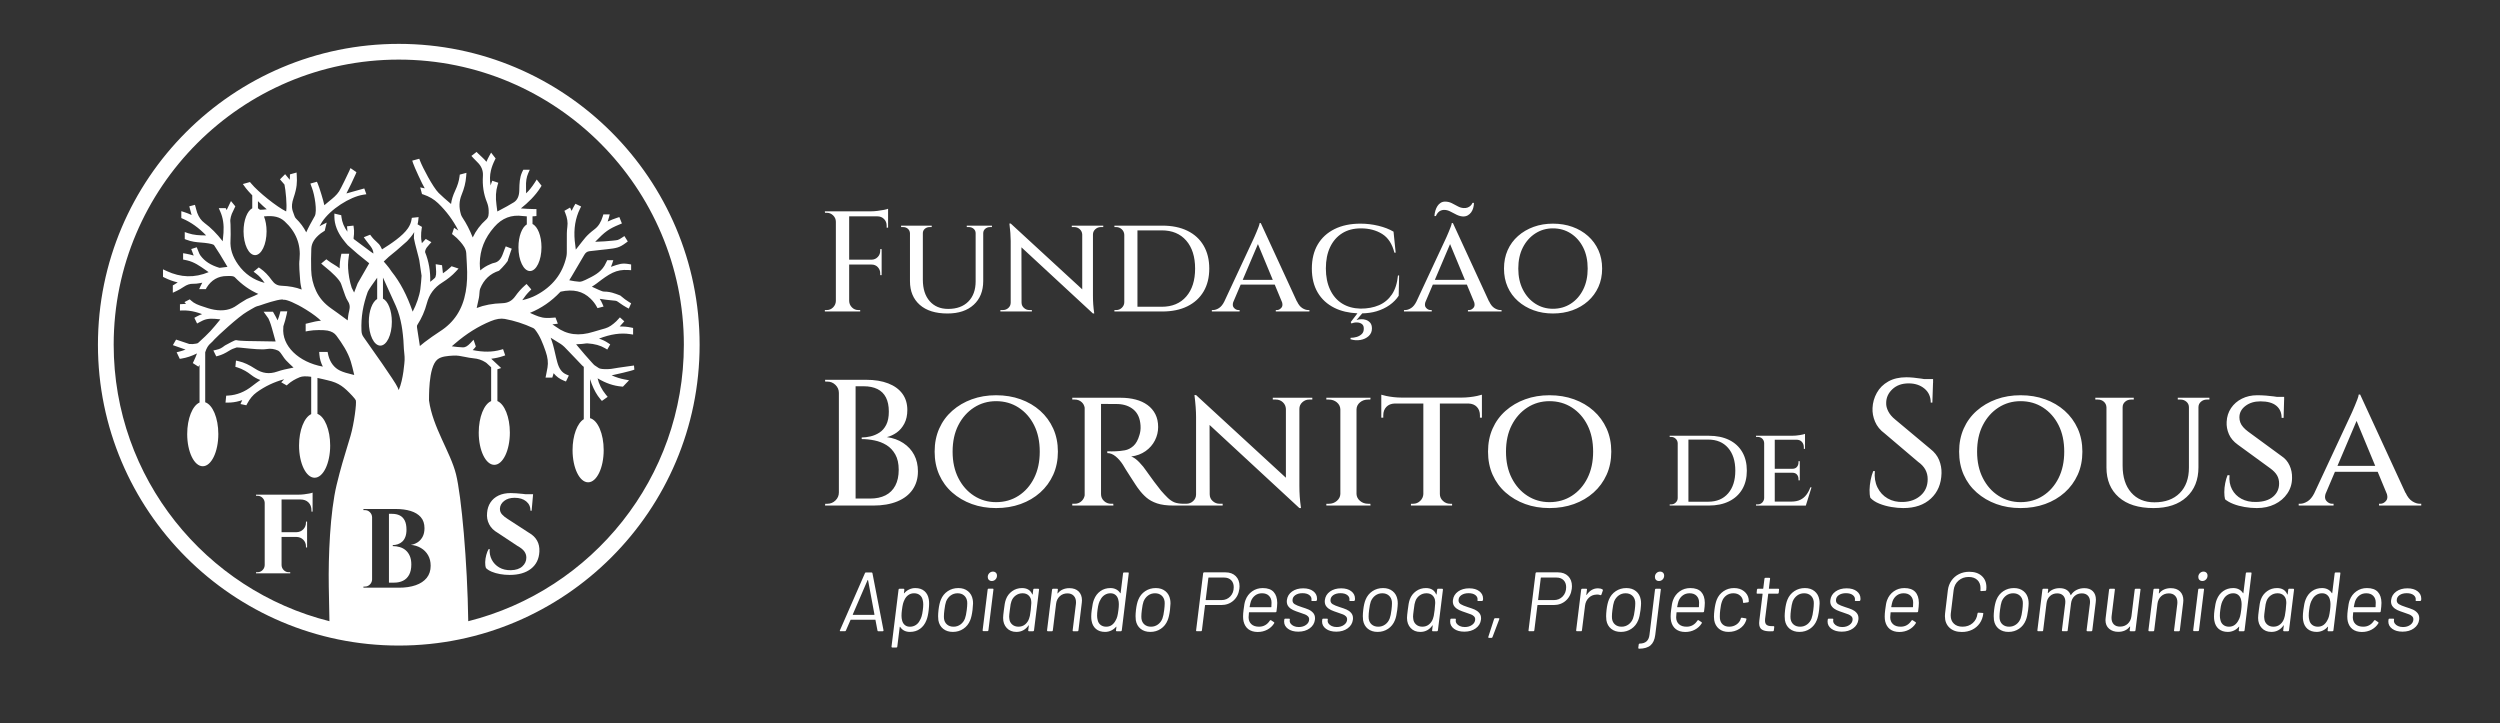 <?xml version="1.0" encoding="utf-8"?>
<!-- Generator: Adobe Illustrator 16.0.0, SVG Export Plug-In . SVG Version: 6.00 Build 0)  -->
<!DOCTYPE svg PUBLIC "-//W3C//DTD SVG 1.1//EN" "http://www.w3.org/Graphics/SVG/1.1/DTD/svg11.dtd">
<svg version="1.1" id="Layer_1" xmlns:x="http://ns.adobe.com/Extensibility/1.0/" xmlns:i="http://ns.adobe.com/AdobeIllustrator/10.0/" xmlns:graph="http://ns.adobe.com/Graphs/1.0/"
	 xmlns="http://www.w3.org/2000/svg" xmlns:xlink="http://www.w3.org/1999/xlink" x="0px" y="0px" width="740px" height="214px"
	 viewBox="0 0 740 214" enable-background="new 0 0 740 214" xml:space="preserve">
<rect x="0" y="0" width="740" height="214" fill="#333333" stroke="none"/>
<path fill="#FFFFFF" d="M247.416,92.2h-3.261v-0.424h0.55c0.735,0,1.362-0.262,1.885-0.783c0.522-0.522,0.798-1.151,0.826-1.884
	V65.648c0-0.735-0.269-1.362-0.805-1.887c-0.536-0.521-1.171-0.782-1.906-0.782h-0.507l-0.043-0.424h3.261h0.127h3.684h0.127h6.353
	c0.62,0,1.276-0.043,1.968-0.127c0.692-0.085,1.335-0.183,1.928-0.297c0.593-0.11,1.015-0.225,1.27-0.338v0.762v0.467v0.89v0.126
	v3.346h-0.423V66.79c0-0.79-0.262-1.445-0.784-1.968s-1.179-0.784-1.969-0.784h-8.343V76.87h6.649
	c0.734-0.028,1.341-0.296,1.821-0.805s0.72-1.114,0.72-1.82v-0.509h0.423v3.134v0.084v1.271v0.086v3.133h-0.423v-0.55
	c0-0.706-0.24-1.313-0.72-1.821s-1.087-0.762-1.821-0.762h-6.649v10.799c0.028,0.732,0.303,1.361,0.826,1.884
	c0.522,0.521,1.151,0.783,1.885,0.783h0.55V92.2h-3.261h-0.127h-3.684H247.416z M291.035,69.035c0-0.536,0.197-0.974,0.592-1.313
	c0.396-0.338,0.861-0.508,1.398-0.508h0.593V66.79h-2.583h-0.086h-2.074h-0.085h-2.626v0.424h0.635c0.537,0,1.002,0.17,1.398,0.508
	c0.395,0.34,0.593,0.777,0.593,1.313v14.229c0,2.54-0.72,4.538-2.16,5.992c-1.44,1.455-3.43,2.183-5.971,2.183
	c-2.315,0-4.143-0.771-5.484-2.31c-1.342-1.538-2.012-3.647-2.012-6.331V69.035c0-0.536,0.198-0.974,0.593-1.313
	c0.395-0.338,0.862-0.508,1.398-0.508h0.635V66.79h-2.626h-0.084h-3.642h-0.085h-2.626v0.424h0.593c0.565,0,1.038,0.17,1.419,0.508
	c0.381,0.34,0.586,0.777,0.614,1.313v14.186c0,2.966,0.967,5.303,2.901,7.011c1.933,1.708,4.665,2.561,8.194,2.561
	c3.304,0,5.894-0.86,7.771-2.583c1.877-1.721,2.817-4.064,2.817-7.03V69.035z M299.292,92.2h2.965h0.126h3.049v-0.424h-0.72
	c-0.621,0-1.164-0.212-1.63-0.636c-0.466-0.424-0.699-0.944-0.699-1.566h-0.005l-0.031-16.372l21.168,19.59h0.381
	c-0.142-0.988-0.24-1.883-0.296-2.688c-0.057-0.806-0.085-1.673-0.085-2.605V69.416c0-0.621,0.233-1.143,0.698-1.566
	c0.467-0.424,1.01-0.636,1.632-0.636h0.719V66.79h-3.049h-0.127h-2.965h-0.084h-3.092v0.424h0.721c0.648,0,1.198,0.212,1.651,0.636
	c0.451,0.424,0.692,0.945,0.72,1.566v16.229l-21.174-19.488h-0.382c0.255,2.005,0.382,3.726,0.382,5.166v18.252
	c0,0.622-0.227,1.143-0.678,1.566c-0.452,0.424-1.002,0.636-1.651,0.636h-0.72V92.2h3.049H299.292z M351.485,90.655
	c-2.075,1.03-4.551,1.545-7.432,1.545h-7.368h-1.778h-1.991h-0.127h-2.922v-0.424h0.55c0.65,0,1.208-0.233,1.673-0.698
	c0.466-0.467,0.699-1.01,0.699-1.631V69.501c-0.029-0.648-0.275-1.193-0.741-1.63c-0.466-0.438-1.023-0.657-1.673-0.657h-0.508
	V66.79h2.922h0.085h1.524h2.287h7.368c2.881,0,5.357,0.508,7.432,1.525c2.076,1.016,3.67,2.477,4.785,4.384
	c1.116,1.905,1.674,4.171,1.674,6.797c0,2.625-0.558,4.884-1.674,6.775C355.155,88.163,353.561,89.624,351.485,90.655
	 M351.126,87.774c1.75-2.019,2.625-4.778,2.625-8.278s-0.875-6.261-2.625-8.28c-1.751-2.018-4.165-3.027-7.242-3.027h-4.192h-3.007
	v22.613h3.177h4.022C346.961,90.802,349.375,89.792,351.126,87.774 M366.921,92.2h-8.215v-0.424h0.339
	c0.565,0,1.157-0.197,1.778-0.592c0.6-0.384,1.119-1.028,1.561-1.913l8.688-18.626c0.027-0.058,0.126-0.275,0.296-0.657
	c0.169-0.38,0.36-0.825,0.571-1.333c0.212-0.509,0.409-1.002,0.593-1.483c0.184-0.479,0.29-0.86,0.318-1.144h0.339l10.673,23.165
	h0.041c0.424,0.932,0.945,1.595,1.567,1.991c0.621,0.395,1.213,0.592,1.778,0.592h0.339V92.2h-9.952v-0.424h0.339
	c0.479,0,0.917-0.227,1.313-0.679c0.341-0.39,0.402-0.926,0.218-1.591l-2.187-5.269h-10.072l-2.229,5.24
	c-0.196,0.68-0.137,1.226,0.209,1.619c0.396,0.452,0.847,0.679,1.356,0.679h0.338V92.2z M367.842,82.841h8.898l-4.394-10.595
	L367.842,82.841z M395.02,91.141c1.932,0.959,4.203,1.478,6.78,1.603l-1.976,2.59l0.213,0.424c0.509-0.226,1.045-0.333,1.609-0.316
	c0.564,0.014,1.045,0.161,1.44,0.442c0.395,0.282,0.593,0.722,0.593,1.314c0.027,0.705-0.17,1.262-0.593,1.673
	c-0.425,0.409-0.933,0.699-1.525,0.868s-1.186,0.255-1.778,0.255l-0.043,0.421c0.988,0.311,1.97,0.382,2.943,0.212
	c0.975-0.169,1.785-0.549,2.436-1.142c0.648-0.595,0.975-1.343,0.975-2.244c0-0.735-0.17-1.299-0.509-1.695
	c-0.339-0.396-0.748-0.677-1.229-0.846c-0.479-0.17-0.973-0.241-1.48-0.212c-0.51,0.026-0.961,0.111-1.356,0.254l1.699-1.983
	c1.521-0.04,2.946-0.229,4.252-0.623c1.453-0.436,2.737-1.051,3.853-1.842c1.115-0.79,2.012-1.708,2.69-2.752l0.126-6.012h-0.338
	c-0.227,2.313-0.826,4.19-1.8,5.632c-0.974,1.438-2.245,2.498-3.813,3.175c-1.565,0.678-3.394,1.017-5.483,1.017
	c-2.117-0.057-3.939-0.564-5.463-1.524c-1.524-0.958-2.703-2.33-3.537-4.108c-0.832-1.777-1.248-3.866-1.248-6.267
	c0-2.428,0.416-4.524,1.248-6.289c0.834-1.763,2.019-3.133,3.559-4.108c1.538-0.975,3.395-1.46,5.568-1.46
	c2.428,0,4.523,0.551,6.289,1.65c1.764,1.102,2.971,2.952,3.621,5.548h0.381l-0.637-6.225c-1.242-0.733-2.73-1.313-4.467-1.736
	s-3.509-0.635-5.314-0.635c-2.965,0-5.526,0.537-7.686,1.608c-2.16,1.073-3.82,2.6-4.977,4.573c-1.157,1.978-1.736,4.35-1.736,7.116
	c0,2.766,0.579,5.13,1.736,7.093C391.199,88.551,392.859,90.068,395.02,91.141 M444.121,91.776h0.339V92.2h-9.952v-0.424h0.339
	c0.479,0,0.918-0.227,1.313-0.679c0.341-0.389,0.402-0.925,0.217-1.59l-2.186-5.27h-10.072l-2.229,5.244
	c-0.194,0.678-0.136,1.222,0.211,1.615c0.396,0.452,0.847,0.679,1.354,0.679h0.34V92.2h-8.217v-0.424h0.34
	c0.563,0,1.156-0.197,1.777-0.592c0.601-0.384,1.118-1.028,1.563-1.913l8.686-18.626c0.028-0.058,0.127-0.275,0.297-0.657
	c0.17-0.38,0.359-0.825,0.571-1.333c0.212-0.509,0.41-1.002,0.593-1.483c0.184-0.479,0.289-0.86,0.318-1.144h0.339l10.675,23.165
	h0.039c0.424,0.932,0.945,1.595,1.567,1.991C442.963,91.579,443.556,91.776,444.121,91.776 M433.613,82.841l-4.394-10.595
	l-4.506,10.595H433.613z M425.637,62.938c0.239-0.282,0.536-0.493,0.889-0.636c0.354-0.141,0.727-0.196,1.121-0.17
	c0.565,0.029,1.139,0.198,1.717,0.509c0.578,0.312,1.186,0.62,1.82,0.933c0.637,0.31,1.277,0.479,1.928,0.507
	c0.508,0,0.959-0.112,1.354-0.338c0.396-0.227,0.726-0.523,0.995-0.889c0.268-0.367,0.472-0.799,0.613-1.292
	s0.213-0.995,0.213-1.504h-0.424c-0.112,0.282-0.297,0.551-0.551,0.805c-0.254,0.255-0.558,0.444-0.91,0.572
	c-0.354,0.127-0.742,0.177-1.166,0.147c-0.592-0.028-1.178-0.205-1.756-0.529c-0.58-0.324-1.173-0.636-1.779-0.932
	c-0.607-0.296-1.264-0.445-1.969-0.445c-0.48,0-0.91,0.121-1.291,0.361c-0.382,0.24-0.699,0.557-0.953,0.952
	s-0.459,0.847-0.615,1.354c-0.155,0.51-0.246,1.045-0.275,1.61h0.424C425.191,63.56,425.396,63.219,425.637,62.938 M470.059,89.129
	c-1.313,1.172-2.852,2.075-4.615,2.71c-1.765,0.636-3.691,0.953-5.781,0.953c-2.061,0-3.967-0.317-5.717-0.953
	c-1.75-0.635-3.289-1.538-4.615-2.71c-1.327-1.171-2.351-2.568-3.07-4.191c-0.721-1.623-1.08-3.438-1.08-5.441
	c0-2.004,0.359-3.819,1.08-5.443c0.72-1.622,1.743-3.02,3.07-4.19c1.326-1.172,2.865-2.076,4.615-2.711
	c1.75-0.637,3.656-0.953,5.717-0.953c2.09,0,4.017,0.316,5.781,0.953c1.764,0.635,3.303,1.539,4.615,2.711
	c1.314,1.171,2.336,2.568,3.07,4.19c0.734,1.624,1.101,3.439,1.101,5.443c0,2.003-0.366,3.818-1.101,5.441
	S471.373,87.958,470.059,89.129 M469.953,79.496c0-2.4-0.444-4.482-1.334-6.247c-0.89-1.764-2.11-3.147-3.664-4.15
	c-1.553-1.002-3.316-1.503-5.293-1.503c-1.92,0-3.655,0.501-5.209,1.503c-1.553,1.003-2.779,2.387-3.684,4.15
	c-0.904,1.765-1.355,3.847-1.355,6.247c0,2.371,0.451,4.446,1.355,6.224c0.904,1.778,2.131,3.17,3.684,4.172
	c1.554,1.004,3.289,1.505,5.209,1.505c1.977,0,3.74-0.501,5.293-1.505c1.554-1.002,2.774-2.394,3.664-4.172
	C469.509,83.942,469.953,81.867,469.953,79.496 M270.592,134.648c0.745,1.418,1.116,3.05,1.116,4.892
	c0,2.057-0.523,3.848-1.568,5.373c-1.047,1.524-2.562,2.695-4.547,3.509c-1.987,0.817-4.361,1.224-7.126,1.224h-5.212h-0.48h-4.307
	h-0.16h-4.095l0.053-0.531h0.346h0.293c0.921,0,1.719-0.327,2.393-0.984c0.673-0.656,1.01-1.443,1.01-2.367V116.3
	c0-0.922-0.337-1.71-1.01-2.367c-0.674-0.654-1.472-0.982-2.393-0.982h-0.293h-0.346l-0.053-0.533h4.095h0.16h1.117h3.67h3.137
	c2.517,0,4.688,0.355,6.515,1.065c1.825,0.709,3.225,1.727,4.202,3.057c0.974,1.331,1.462,2.935,1.462,4.813
	c0,1.561-0.293,2.897-0.878,4.016c-0.584,1.117-1.338,2.003-2.26,2.659c-0.922,0.655-1.897,1.107-2.925,1.355
	c1.844,0.248,3.465,0.833,4.866,1.755C268.775,132.062,269.847,133.23,270.592,134.648 M266.018,139.063
	c0-1.844-0.337-3.358-1.011-4.548c-0.674-1.187-1.541-2.108-2.605-2.766c-1.064-0.655-2.244-1.116-3.537-1.382
	c-1.294-0.266-2.562-0.399-3.803-0.399v-0.478c0.815,0,1.684-0.107,2.606-0.32c0.922-0.213,1.799-0.585,2.633-1.117
	c0.833-0.53,1.506-1.303,2.021-2.313c0.513-1.01,0.771-2.314,0.771-3.909c0-1.667-0.284-3.058-0.851-4.174
	c-0.567-1.118-1.409-1.951-2.526-2.5c-1.117-0.549-2.473-0.825-4.069-0.825h-2.392v33.24h4.307c1.773,0,3.288-0.32,4.548-0.958
	c1.257-0.638,2.223-1.595,2.897-2.871C265.681,142.466,266.018,140.907,266.018,139.063 M311.754,126.857
	c0.922,2.039,1.383,4.315,1.383,6.834c0,2.517-0.461,4.795-1.383,6.834c-0.922,2.039-2.206,3.794-3.856,5.264
	c-1.648,1.472-3.58,2.607-5.796,3.405c-2.216,0.798-4.636,1.195-7.26,1.195c-2.588,0-4.981-0.397-7.179-1.195
	c-2.199-0.798-4.131-1.934-5.797-3.405c-1.667-1.47-2.952-3.225-3.856-5.264c-0.904-2.039-1.356-4.317-1.356-6.834
	c0-2.519,0.452-4.795,1.356-6.834c0.904-2.038,2.189-3.794,3.856-5.266c1.666-1.471,3.598-2.605,5.797-3.403
	c2.198-0.799,4.591-1.196,7.179-1.196c2.624,0,5.044,0.397,7.26,1.196c2.216,0.798,4.148,1.933,5.796,3.403
	C309.548,123.063,310.832,124.819,311.754,126.857 M307.766,133.691c0-3.014-0.559-5.629-1.675-7.846
	c-1.117-2.215-2.651-3.951-4.601-5.212c-1.95-1.258-4.166-1.888-6.648-1.888c-2.411,0-4.591,0.63-6.541,1.888
	c-1.95,1.261-3.492,2.997-4.627,5.212c-1.135,2.217-1.702,4.832-1.702,7.846c0,2.978,0.567,5.584,1.702,7.816
	c1.135,2.235,2.677,3.982,4.627,5.239c1.95,1.259,4.13,1.888,6.541,1.888c2.482,0,4.698-0.629,6.648-1.888
	c1.95-1.257,3.484-3.004,4.601-5.239C307.207,139.275,307.766,136.669,307.766,133.691 M384.455,117.736h-3.724h-0.105h-3.882v0.532
	h0.903c0.815,0,1.507,0.266,2.074,0.798c0.565,0.53,0.868,1.187,0.904,1.968v20.378l-26.591-24.473h-0.479
	c0.319,2.517,0.479,4.68,0.479,6.486v22.922c0,0.78-0.285,1.438-0.851,1.969c-0.568,0.531-1.26,0.798-2.074,0.798h-0.846
	c-0.887,0-2.044-0.151-2.717-0.452c-0.674-0.301-1.304-0.736-1.888-1.303c-0.585-0.567-1.25-1.277-1.995-2.127
	c-0.673-0.853-1.339-1.71-1.994-2.58c-0.657-0.868-1.196-1.613-1.622-2.234c-0.426-0.62-0.674-0.964-0.745-1.037
	c-0.532-0.814-1.223-1.666-2.074-2.552c-0.851-0.886-1.648-1.454-2.393-1.702c1.631-0.213,3.049-0.745,4.255-1.595
	c1.205-0.853,2.127-1.907,2.765-3.165c0.638-1.258,0.957-2.579,0.957-3.962c0-1.453-0.275-2.721-0.824-3.803
	c-0.55-1.081-1.321-1.985-2.314-2.713c-0.993-0.727-2.162-1.268-3.51-1.621c-1.347-0.354-2.818-0.532-4.414-0.532h-5.85h-0.638
	H321.7h-0.639h-3.669v0.532h0.372h0.372c0.816,0,1.507,0.266,2.074,0.798c0.469,0.438,0.745,0.979,0.851,1.612v25.956
	c-0.106,0.614-0.382,1.159-0.851,1.628c-0.567,0.567-1.258,0.852-2.074,0.852h-0.372h-0.372v0.531h3.669h0.639h3.51h0.691h3.67
	l-0.053-0.531h-0.639c-0.816,0-1.515-0.275-2.1-0.825c-0.585-0.549-0.878-1.231-0.878-2.047v-26.685
	c0.212,0.022,0.722,0.027,1.569,0.014c1.011-0.019,2.171-0.008,3.483,0.025c0.886,0.036,1.711,0.188,2.473,0.452
	c0.762,0.267,1.454,0.657,2.075,1.17c0.62,0.516,1.107,1.162,1.462,1.942s0.567,1.72,0.638,2.819
	c0.035,0.566,0.018,1.09-0.053,1.567c-0.071,0.479-0.16,0.877-0.266,1.197c-0.425,1.489-1.028,2.579-1.808,3.271
	c-0.78,0.69-1.622,1.116-2.526,1.275c-0.904,0.161-1.817,0.258-2.739,0.293c-0.709,0.037-1.525,0.037-2.446,0v0.532
	c0.85,0,1.675,0.329,2.473,0.983c0.797,0.656,1.515,1.48,2.153,2.474c0.107,0.213,0.373,0.656,0.798,1.33
	c0.425,0.674,0.895,1.409,1.41,2.207c0.513,0.798,1.001,1.552,1.462,2.261c0.46,0.708,0.798,1.188,1.01,1.435
	c0.639,0.888,1.383,1.701,2.234,2.446c0.851,0.744,1.915,1.329,3.191,1.755c1.277,0.426,2.89,0.639,4.84,0.639h2.872h0.058h3.771
	h0.159h3.722h0.16h3.829v-0.531h-0.903c-0.781,0-1.463-0.267-2.048-0.798s-0.878-1.188-0.878-1.969h-0.006l-0.039-20.561
	l26.584,24.603h0.479c-0.178-1.239-0.303-2.365-0.373-3.377c-0.072-1.011-0.105-2.1-0.105-3.27v-22.709
	c0-0.781,0.291-1.438,0.877-1.968c0.584-0.532,1.268-0.798,2.047-0.798h0.904v-0.532h-3.828H384.455z M402.563,119.092
	c0.656-0.549,1.463-0.823,2.42-0.823h0.639l0.053-0.532h-4.148h-0.16h-4.467h-0.158h-4.148v0.532h0.691
	c0.957,0,1.763,0.274,2.42,0.823c0.654,0.55,1,1.233,1.037,2.047v25.104c-0.037,0.78-0.383,1.454-1.037,2.021
	c-0.657,0.567-1.445,0.852-2.367,0.852h-0.744v0.531h4.148h0.158h4.467h0.16h4.148l-0.053-0.531h-0.639
	c-0.957,0-1.764-0.284-2.42-0.852c-0.656-0.566-1.002-1.24-1.037-2.021v-25.104C401.561,120.325,401.906,119.642,402.563,119.092
	 M435.004,117.55c-0.799,0.089-1.534,0.132-2.207,0.132h-18.082c-0.674,0-1.409-0.043-2.208-0.132
	c-0.797-0.089-1.524-0.204-2.181-0.345c-0.655-0.142-1.143-0.266-1.463-0.373v0.85v0.532v1.117v0.107v4.2h0.586v-0.69
	c0-1.029,0.302-1.862,0.904-2.499c0.604-0.639,1.436-0.976,2.499-1.011h8.457v26.804c-0.037,0.78-0.346,1.454-0.931,2.021
	c-0.585,0.567-1.286,0.852-2.102,0.852h-0.638v0.531h3.67h0.106h4.627h0.158h3.617v-0.531h-0.584c-0.816,0-1.527-0.284-2.129-0.852
	c-0.603-0.566-0.904-1.24-0.904-2.021v-26.804h8.457c1.063,0.035,1.896,0.372,2.5,1.011c0.602,0.637,0.903,1.47,0.903,2.499v0.69
	h0.585v-4.2v-0.107v-1.117v-0.532v-0.85c-0.318,0.107-0.807,0.231-1.463,0.373C436.527,117.346,435.802,117.461,435.004,117.55
	 M475.555,126.857c0.922,2.039,1.383,4.315,1.383,6.834c0,2.517-0.461,4.795-1.383,6.834c-0.921,2.039-2.206,3.794-3.855,5.264
	c-1.648,1.472-3.58,2.607-5.797,3.405c-2.216,0.798-4.636,1.195-7.259,1.195c-2.589,0-4.981-0.397-7.18-1.195
	s-4.132-1.934-5.798-3.405c-1.666-1.47-2.951-3.225-3.854-5.264c-0.905-2.039-1.356-4.317-1.356-6.834
	c0-2.519,0.451-4.795,1.356-6.834c0.903-2.038,2.188-3.794,3.854-5.266c1.666-1.471,3.6-2.605,5.798-3.403
	c2.198-0.799,4.591-1.196,7.18-1.196c2.623,0,5.043,0.397,7.259,1.196c2.217,0.798,4.148,1.933,5.797,3.403
	C473.349,123.063,474.634,124.819,475.555,126.857 M471.566,133.691c0-3.014-0.558-5.629-1.675-7.846
	c-1.116-2.215-2.651-3.951-4.601-5.212c-1.95-1.258-4.166-1.888-6.647-1.888c-2.412,0-4.592,0.63-6.542,1.888
	c-1.949,1.261-3.492,2.997-4.627,5.212c-1.135,2.217-1.701,4.832-1.701,7.846c0,2.978,0.566,5.584,1.701,7.816
	c1.135,2.235,2.678,3.982,4.627,5.239c1.95,1.259,4.13,1.888,6.542,1.888c2.481,0,4.697-0.629,6.647-1.888
	c1.949-1.257,3.484-3.004,4.601-5.239C471.009,139.275,471.566,136.669,471.566,133.691 M515.701,133.785
	c0.908,1.549,1.361,3.392,1.361,5.528c0,2.136-0.453,3.973-1.361,5.511c-0.906,1.538-2.203,2.726-3.891,3.563
	c-1.688,0.84-3.703,1.258-6.045,1.258h-5.993h-1.446h-1.619h-0.104h-2.377v-0.345h0.448c0.528,0,0.981-0.188,1.36-0.567
	s0.568-0.82,0.568-1.326v-16.223c-0.023-0.528-0.224-0.971-0.604-1.326c-0.379-0.356-0.831-0.533-1.36-0.533h-0.413v-0.345h2.377
	h0.069h1.239h1.86h5.993c2.342,0,4.357,0.413,6.045,1.238C513.498,131.046,514.795,132.235,515.701,133.785 M513.652,139.313
	c0-2.849-0.712-5.093-2.136-6.734c-1.423-1.641-3.386-2.463-5.889-2.463h-3.41h-2.445v18.393h2.583h3.272
	c2.503,0,4.466-0.819,5.889-2.463C512.94,144.405,513.652,142.161,513.652,139.313 M534.697,146.443
	c-0.481,0.642-1.084,1.142-1.808,1.498c-0.724,0.355-1.625,0.532-2.704,0.532h-4.857v-8.541h5.203c0.596,0,1.049,0.179,1.359,0.533
	c0.311,0.357,0.465,0.798,0.465,1.326v0.379h0.379v-2.238v-0.068v-1.034v-0.069v-2.237h-0.379v0.379c0,0.506-0.154,0.94-0.465,1.308
	c-0.311,0.369-0.764,0.551-1.359,0.551h-5.203v-8.609h6.408c0.688,0,1.228,0.213,1.618,0.637c0.39,0.425,0.585,0.97,0.585,1.636
	v0.447h0.346v-2.72v-0.104v-0.722v-0.345v-0.553c-0.276,0.115-0.805,0.236-1.586,0.362c-0.779,0.127-1.526,0.19-2.238,0.19h-5.133
	h-0.067h-2.618h-0.447h-2.412v0.345h0.482c0.551,0,1.005,0.171,1.361,0.516c0.355,0.346,0.545,0.78,0.568,1.31v16.291
	c-0.023,0.506-0.213,0.941-0.568,1.309c-0.356,0.368-0.811,0.551-1.361,0.551h-0.482v0.345h2.412h0.447h2.618h0.067h3.721h5.374
	h0.103l1.688-5.407h-0.344C535.57,145.065,535.18,145.8,534.697,146.443 M571.339,132.84l-10.37-8.669
	c-0.923-0.745-1.605-1.55-2.048-2.42c-0.443-0.869-0.647-1.693-0.611-2.473c0-1.56,0.611-2.915,1.834-4.069
	c1.224-1.151,2.827-1.727,4.813-1.727c1.88,0,3.438,0.514,4.68,1.542c1.241,1.027,1.861,2.411,1.861,4.147h0.479l0.196-5.85h0.016
	v-1.117h-2.678c-0.262-0.044-0.521-0.088-0.805-0.133c-0.799-0.124-1.588-0.221-2.367-0.292c-0.78-0.071-1.473-0.107-2.074-0.107
	c-2.092,0-3.874,0.417-5.345,1.25c-1.472,0.833-2.597,1.95-3.377,3.352c-0.78,1.399-1.206,2.897-1.276,4.494
	c-0.07,1.347,0.178,2.693,0.744,4.041s1.523,2.518,2.873,3.51l9.891,8.402c0.957,0.675,1.666,1.438,2.127,2.287
	c0.461,0.852,0.692,1.791,0.692,2.819c0,1.986-0.683,3.589-2.048,4.813s-3.094,1.87-5.186,1.94c-1.736,0.073-3.271-0.273-4.6-1.037
	c-1.33-0.761-2.341-1.851-3.032-3.27c-0.69-1.417-0.948-3.031-0.771-4.84h-0.479c-0.319,0.78-0.575,1.668-0.771,2.659
	c-0.196,0.992-0.301,1.959-0.319,2.899c-0.019,0.938,0.062,1.727,0.239,2.366c0.673,0.71,1.561,1.286,2.66,1.728
	c1.098,0.444,2.276,0.771,3.535,0.984c1.258,0.213,2.438,0.318,3.537,0.318c3.438,0,6.17-0.938,8.19-2.817
	c2.021-1.879,3.065-4.379,3.138-7.499c0.035-1.347-0.203-2.651-0.718-3.91C573.457,134.906,572.58,133.797,571.339,132.84
	 M615.002,126.857c0.921,2.039,1.382,4.315,1.382,6.834c0,2.517-0.461,4.795-1.382,6.834c-0.924,2.039-2.207,3.794-3.856,5.264
	c-1.647,1.472-3.581,2.607-5.797,3.405s-4.635,1.195-7.26,1.195c-2.587,0-4.981-0.397-7.179-1.195
	c-2.199-0.798-4.131-1.934-5.797-3.405c-1.668-1.47-2.953-3.225-3.856-5.264c-0.904-2.039-1.356-4.317-1.356-6.834
	c0-2.519,0.452-4.795,1.356-6.834c0.903-2.038,2.188-3.794,3.856-5.266c1.666-1.471,3.598-2.605,5.797-3.403
	c2.197-0.799,4.592-1.196,7.179-1.196c2.625,0,5.044,0.397,7.26,1.196c2.216,0.798,4.149,1.933,5.797,3.403
	C612.795,123.063,614.078,124.819,615.002,126.857 M611.013,133.691c0-3.014-0.56-5.629-1.675-7.846
	c-1.117-2.215-2.651-3.951-4.602-5.212c-1.949-1.258-4.166-1.888-6.647-1.888c-2.411,0-4.591,0.63-6.541,1.888
	c-1.95,1.261-3.492,2.997-4.626,5.212c-1.137,2.217-1.702,4.832-1.702,7.846c0,2.978,0.565,5.584,1.702,7.816
	c1.134,2.235,2.676,3.982,4.626,5.239c1.95,1.259,4.13,1.888,6.541,1.888c2.481,0,4.698-0.629,6.647-1.888
	c1.95-1.257,3.484-3.004,4.602-5.239C610.453,139.275,611.013,136.669,611.013,133.691 M650.635,117.736h-2.607h-0.105h-3.299v0.532
	h0.8c0.673,0,1.257,0.213,1.754,0.639c0.496,0.424,0.745,0.975,0.745,1.647v17.869c0,3.191-0.904,5.699-2.712,7.526
	c-1.81,1.826-4.308,2.738-7.499,2.738c-2.908,0-5.204-0.966-6.889-2.899c-1.684-1.931-2.525-4.581-2.525-7.95v-17.284
	c0-0.673,0.248-1.224,0.744-1.647c0.496-0.426,1.082-0.639,1.756-0.639h0.798v-0.532h-3.298h-0.106h-4.573h-0.106h-3.297v0.532
	h0.743c0.709,0,1.304,0.213,1.783,0.639c0.479,0.424,0.734,0.975,0.771,1.647v17.816c0,3.723,1.214,6.657,3.644,8.801
	c2.428,2.147,5.857,3.218,10.291,3.218c4.147,0,7.399-1.08,9.758-3.243c2.357-2.162,3.537-5.106,3.537-8.828v-17.764
	c0-0.673,0.248-1.224,0.744-1.647c0.496-0.426,1.081-0.639,1.756-0.639h0.744v-0.532h-3.244H650.635z M675.363,135.021l-9.944-7.286
	c-0.568-0.426-1.046-0.861-1.437-1.305c-0.391-0.441-0.674-0.903-0.851-1.382c-0.179-0.479-0.267-0.983-0.267-1.516
	c0-1.347,0.595-2.473,1.782-3.377c1.188-0.905,2.668-1.356,4.441-1.356c2.091,0,3.659,0.435,4.706,1.304
	c1.045,0.868,1.568,2.064,1.568,3.59h0.586l0.147-5.267h0.011v-0.957h-2.174c-0.279-0.048-0.57-0.093-0.884-0.133
	c-0.69-0.088-1.454-0.168-2.287-0.239c-0.833-0.07-1.711-0.105-2.632-0.105c-1.667,0-3.174,0.337-4.521,1.009
	c-1.347,0.675-2.42,1.606-3.217,2.792c-0.798,1.19-1.232,2.545-1.303,4.069c-0.071,1.242,0.15,2.457,0.664,3.643
	c0.514,1.189,1.391,2.227,2.633,3.112l9.627,7.02c0.921,0.675,1.586,1.365,1.994,2.073c0.406,0.71,0.611,1.508,0.611,2.395
	c0,1.596-0.594,2.897-1.782,3.908c-1.188,1.012-2.863,1.534-5.025,1.568c-1.667,0.037-3.11-0.273-4.335-0.93
	c-1.223-0.655-2.154-1.586-2.792-2.792c-0.638-1.205-0.886-2.606-0.744-4.201h-0.585c-0.285,0.673-0.515,1.463-0.691,2.367
	c-0.178,0.902-0.267,1.78-0.267,2.633c0,0.849,0.071,1.559,0.214,2.127c0.637,0.531,1.452,0.992,2.446,1.382
	c0.992,0.391,2.101,0.691,3.324,0.904c1.223,0.213,2.437,0.318,3.644,0.318c1.984,0,3.756-0.381,5.317-1.144
	c1.56-0.761,2.8-1.825,3.723-3.19c0.921-1.364,1.384-2.897,1.384-4.601c0.033-1.311-0.213-2.543-0.746-3.696
	C677.172,136.608,676.392,135.695,675.363,135.021 M716.687,149.114v0.531h-12.498v-0.531h0.425c0.603,0,1.152-0.284,1.649-0.852
	c0.429-0.489,0.506-1.164,0.272-1.998l-2.744-6.617h-12.648l-2.799,6.581c-0.247,0.852-0.173,1.536,0.262,2.034
	c0.497,0.567,1.064,0.852,1.702,0.852h0.427v0.531h-10.318v-0.531h0.425c0.709,0,1.454-0.248,2.233-0.744
	c0.735-0.468,1.373-1.248,1.92-2.313l10.951-23.48c0.035-0.071,0.159-0.346,0.373-0.825c0.213-0.478,0.45-1.037,0.717-1.675
	s0.515-1.258,0.744-1.862c0.231-0.601,0.363-1.081,0.399-1.435h0.426l13.404,29.091h0.05c0.533,1.169,1.189,2.003,1.969,2.5
	c0.778,0.496,1.524,0.744,2.233,0.744H716.687z M703.063,137.892l-5.517-13.304l-5.658,13.304H703.063z"/>
<path fill="#FFFFFF" d="M78.452,148.846h-0.1c-0.022-0.577-0.238-1.071-0.65-1.481c-0.41-0.41-0.904-0.614-1.479-0.614h-0.434
	v-0.333h2.663V148.846z M78.452,167.282v2.432h-2.663v-0.333h0.434c0.575,0,1.069-0.205,1.479-0.616
	c0.412-0.41,0.628-0.904,0.65-1.482H78.452z M83.344,169.714h-4.992v-23.297h4.992V169.714z M92.53,147.848h-9.286v-1.431h9.286
	V147.848z M90.899,158.93h-7.655v-1.397h7.655V158.93z M83.244,167.282h0.1c0.022,0.578,0.238,1.072,0.65,1.482
	c0.409,0.411,0.903,0.616,1.481,0.616h0.432v0.333h-2.663V167.282z M90.899,154.403v3.196h-3.161v-0.068
	c0.82-0.021,1.497-0.305,2.029-0.848c0.532-0.543,0.8-1.214,0.8-2.013v-0.268H90.899z M90.899,158.863v3.195h-0.332v-0.299
	c0-0.8-0.268-1.464-0.8-1.997c-0.532-0.534-1.209-0.811-2.029-0.833v-0.066H90.899z M92.53,145.816v0.966l-4.06-0.365
	c0.487,0,1.003-0.034,1.547-0.101s1.048-0.144,1.513-0.232C91.996,145.994,92.33,145.905,92.53,145.816 M92.53,147.747v3.694h-0.334
	v-0.333c0-0.999-0.294-1.791-0.881-2.379c-0.588-0.587-1.382-0.882-2.38-0.882v-0.101H92.53z"/>
<path fill="#FFFFFF" d="M151.171,145.95c0.444,0,0.993,0.022,1.647,0.066c0.656,0.045,1.331,0.106,2.031,0.184
	c0.698,0.077,1.31,0.155,1.829,0.232c0.522,0.078,0.884,0.162,1.084,0.249l-0.4,4.494h-0.334c0-1.154-0.428-2.08-1.281-2.779
	c-0.854-0.7-1.991-1.049-3.411-1.049c-1.287,0-2.325,0.312-3.112,0.932c-0.788,0.622-1.204,1.377-1.248,2.264
	c-0.022,0.666,0.188,1.244,0.632,1.729c0.444,0.489,1.009,0.945,1.699,1.366l6.355,4.126c1.022,0.578,1.792,1.331,2.314,2.263
	c0.521,0.933,0.749,2.021,0.681,3.263c-0.11,2.175-0.941,3.865-2.495,5.075c-1.553,1.21-3.66,1.813-6.323,1.813
	c-0.978,0-1.925-0.083-2.845-0.25c-0.922-0.166-1.737-0.399-2.447-0.699c-0.71-0.299-1.275-0.659-1.697-1.081
	c-0.178-0.487-0.256-1.076-0.234-1.763c0.022-0.688,0.128-1.386,0.318-2.097c0.188-0.71,0.425-1.3,0.713-1.766h0.3
	c-0.088,1.132,0.118,2.182,0.616,3.146c0.5,0.965,1.232,1.729,2.197,2.296c0.966,0.565,2.113,0.838,3.445,0.815
	c1.463-0.021,2.595-0.395,3.394-1.115c0.8-0.722,1.198-1.591,1.198-2.612c0-0.687-0.204-1.309-0.616-1.864
	c-0.41-0.553-1.081-1.087-2.013-1.597l-5.824-3.861c-1.175-0.666-2.031-1.519-2.563-2.562c-0.531-1.043-0.731-2.175-0.599-3.396
	c0.09-1.153,0.421-2.169,0.999-3.045c0.576-0.877,1.37-1.559,2.379-2.048C148.57,146.194,149.773,145.95,151.171,145.95
	 M157.794,146.282l-0.066,0.699H153.8v-0.699H157.794z"/>
<path fill="#FFFFFF" d="M118.038,12.987c-49.102,0-89.049,39.947-89.049,89.05c0,49.101,39.947,89.049,89.049,89.049
	c49.102,0,89.049-39.948,89.049-89.049C207.086,52.935,167.139,12.987,118.038,12.987 M112.578,102.304
	c1.883,0,3.409-3.158,3.409-7.053c0-3.338-1.124-6.119-2.629-6.853v-6.239c0.998,2.246,2.881,6.323,3.821,8.421
	c0.854,1.907,1.352,3.903,1.692,5.762c0.241,1.226,0.579,4.128,0.613,5.757c0.038,1.764,0.359,3.21,0.281,4.475
	c-0.023,0.377-0.341,5.742-1.743,8.888c-0.12-0.283-0.238-0.568-0.358-0.852c-0.686-1.627-8.145-12.146-10.08-14.875
	c-0.382-0.539-0.559-1.099-0.589-1.873c-0.159-4.072,0.465-7.573,1.85-11.46c0.202-0.566,1.631-2.585,2.799-4.194v6.291
	c-1.425,0.845-2.475,3.53-2.475,6.753C109.169,99.146,110.695,102.304,112.578,102.304 M122.518,70.526
	c0.05,0.5,0.531,2.359,1.155,4.736l0.178,0.681c0.169,0.652,0.244,0.986,0.254,1.065c0.116,0.913,0.241,1.699,0.361,2.461
	c0.113,0.716,0.22,1.393,0.317,2.147c-0.01,0.587-0.246,3.141-0.361,3.976c-0.267,1.971-1.166,4.559-2.271,6.658
	c-1.7-4.902-3.703-8.705-6.235-11.864c-0.344-0.453-0.457-0.634-0.589-0.846l-0.094-0.146c-0.582-0.755-1.103-1.354-1.523-1.838
	c-0.042-0.048-0.084-0.095-0.124-0.142c0.424-0.438,1.168-1.118,1.447-1.357c0.416-0.354,0.841-0.698,1.265-1.041
	c0.682-0.55,1.387-1.119,2.047-1.732c0.493-0.459,1.042-0.927,1.483-1.3c0.369-0.312,0.631-0.534,0.796-0.726l0.002,0.001
	c0.648-0.692,1.379-1.539,1.984-2.553c-0.062,0.549-0.095,1.126-0.097,1.739L122.518,70.526z M126.313,171.047
	c-0.778,0.964-1.87,1.69-3.279,2.179c-1.409,0.488-3.045,0.732-4.91,0.732h-2.995h-0.3h-4.592h-0.1h-2.563v-0.332h0.234h0.2
	c0.576,0,1.07-0.206,1.479-0.616c0.412-0.41,0.628-0.904,0.65-1.481v-18.438c-0.022-0.577-0.238-1.071-0.65-1.482
	c-0.409-0.41-0.903-0.613-1.479-0.613h-0.2h-0.234v-0.334h2.563h0.1h1.198h3.694h2.063c1.62,0,3.067,0.193,4.345,0.582
	c1.275,0.39,2.279,1,3.01,1.83c0.734,0.832,1.1,1.927,1.1,3.279c0,1.021-0.196,1.879-0.584,2.578
	c-0.388,0.701-0.892,1.245-1.513,1.632c-0.622,0.389-1.276,0.626-1.963,0.716c1.109,0.089,2.113,0.398,3.01,0.933
	c0.9,0.531,1.604,1.241,2.113,2.129c0.512,0.887,0.766,1.931,0.766,3.129C127.476,168.887,127.087,170.081,126.313,171.047
	 M138.601,183.878c-0.248-17.673-2.044-37.199-3.623-43.51c-1.643-6.571-6.903-13.876-7.994-21.851
	c0.064-0.184-0.336-9.904,2.536-12.147c1.162-0.909,2.938-1.003,4.655-1.116c1.163-0.08,2.301,0.154,3.502,0.398
	c0.806,0.164,1.639,0.334,2.491,0.406c1.29,0.11,2.429,0.485,3.484,1.145c0.119,0.074,0.233,0.157,0.349,0.239l1.378,1.273v10.006
	c-2.098,0.893-3.675,4.734-3.675,9.338c0,5.266,2.063,9.534,4.607,9.534c2.544,0,4.607-4.269,4.607-9.534
	c0-4.613-1.584-8.46-3.687-9.342v-9.403l1.112-0.378l-2.942-2.749c1.189-0.138,2.347-0.391,3.415-0.752l0.725-0.243l-0.632-1.849
	l-0.693,0.196c-2.471,0.699-5.134,0.73-8.295,0.086c0.246-0.23,0.48-0.474,0.687-0.747l0.242-0.323l-0.679-1.992l-0.959,1.022
	c-0.797,0.843-1.474,1.239-2.125,1.239c-0.015,0-0.031-0.002-0.045-0.002c-1.105-0.029-2.226-0.174-3.316-0.32
	c0.326-0.276,0.659-0.561,0.99-0.845c3.38-2.908,6.826-5.063,10.534-6.592c1.641-0.675,2.971-0.883,4.187-0.661
	c2.846,0.525,5.662,1.433,8.372,2.691c0.197,0.092,0.403,0.26,0.553,0.45c1.479,1.868,2.299,4.036,3.146,6.469
	c0.628,1.808,0.805,3.322,0.555,4.766c-0.122,0.7-0.258,1.396-0.396,2.075l-0.185,0.912h1.999l0.169-0.53
	c0.08-0.246,0.154-0.504,0.222-0.769c0.79,0.981,1.79,1.715,2.991,2.193l0.659,0.262l0.851-1.765l-0.732-0.314
	c-1.297-0.555-2.115-1.637-2.649-3.507c-0.25-0.87-0.456-1.779-0.657-2.658c-0.201-0.885-0.41-1.798-0.665-2.696
	c-0.195-0.683-0.432-1.359-0.678-2.022c3.141,2.04,3.093,1.571,5.494,4.205c0.399,0.438,2.976,3.072,3.364,3.521
	c0.665,0.768,0.32,0.299,0.948,0.9v15.494c-1.918,1.151-3.321,4.808-3.321,9.148c0,5.266,2.062,9.533,4.607,9.533
	c2.544,0,4.607-4.268,4.607-9.533c0-4.867-1.765-8.875-4.041-9.454v-11.573c0.007,0.022,0.015,0.047,0.023,0.069
	c0.138,0.43,0.28,0.87,0.448,1.307c0.723,1.88,1.57,3.375,2.587,4.568l0.451,0.529l1.715-1.21l-0.524-0.634
	c-1.241-1.503-2.086-3.182-2.461-4.849c2.471,1.467,4.72,2.229,7.136,2.435l0.362,0.031l1.812-1.89l-1.384-0.259
	c-1.217-0.229-2.466-0.625-3.773-1.199c0.861-0.175,5.98-1.326,6.73-1.699l-0.113-1.216l-4.662,0.661
	c-0.36,0.051-0.712,0.113-1.058,0.173c-0.713,0.125-1.388,0.243-2.033,0.243h-0.025h-0.282c-0.893-0.001-1.906-0.001-2.439-0.368
	c-1.612-1.11-0.905-0.445-2.084-1.718c-1.338-1.441-2.63-2.983-3.879-4.474c-0.222-0.266-0.445-0.53-0.667-0.796
	c0.567-0.031,1.131-0.065,1.695-0.104c0.243-0.016,0.486-0.05,0.729-0.084c0.347-0.048,0.68-0.095,0.971-0.077
	c2.118,0.14,3.759,0.591,5.163,1.427l0.663,0.395l0.877-1.518l-0.583-0.398c-0.893-0.612-1.827-1.025-2.737-1.321
	c3.47-1.337,6.438-1.759,9.212-1.332l0.879,0.137v-1.962l-0.607-0.126c-1.061-0.223-2.172-0.323-3.368-0.309l1.374-1.526
	l-1.301-1.172l-0.51,0.55c-0.072,0.076-0.142,0.155-0.213,0.234c-0.124,0.141-0.249,0.283-0.386,0.409
	c-1.078,0.988-2.041,1.717-3.231,2.063c-0.403,0.118-0.807,0.232-1.211,0.346c-0.748,0.211-1.523,0.428-2.283,0.668
	c-4.282,1.354-7.878,0.895-10.989-1.405c-0.378-0.28-0.77-0.541-1.167-0.791c0.224-0.024,0.444-0.049,0.663-0.08l0.949-0.129
	l-0.696-1.829l-0.577,0.055c-0.679,0.065-1.378,0.093-2.14,0.077c-1.56-0.026-2.956-0.652-4.436-1.316
	c-0.134-0.062-0.27-0.121-0.408-0.184c3.388-1.378,6.329-3.404,8.945-6.16c0.071-0.073,0.14-0.114,0.15-0.119
	c3.745-0.809,6.553-0.15,8.837,2.066c0.742,0.72,1.341,1.492,1.781,2.292l0.285,0.519l1.798-0.465l-0.347-0.813
	c-0.216-0.505-0.482-0.997-0.798-1.478c1.262,0.192,2.563,0.385,3.882,0.489c1.242,0.102,1.046,0.075,2.052,0.771
	c0.714,0.494,1.265,0.888,1.95,1.249l0.729,0.384l0.698-1.564l-0.572-0.342c-0.806-0.481-1.626-1.091-2.661-1.974
	c0,0-0.73-0.253-1.215-0.457s-1.774-0.596-2.756-0.663c-1.418-0.098-0.735,0.236-4.43-1.483c0.476-0.294,0.958-0.602,1.411-0.949
	c3.787-2.902,5.727-4.23,9.404-3.987l0.81,0.053v-1.697l-0.632-0.107c-2.126-0.364-2.814-0.045-5.341,0.813
	c0.142-0.308,0.272-0.635,0.379-0.972l0.316-0.992h-1.792l-0.207,0.438c-0.216,0.461-0.404,0.841-0.619,1.203
	c-1.232,2.068-3.324,3.077-5.537,4.146l-0.078,0.039c-0.56,0.271-1.284,0.584-1.839,0.546c-0.94-0.051-1.868-0.227-2.85-0.415
	c-0.039-0.006-0.078-0.014-0.117-0.021c0.257-0.407,0.519-0.83,0.772-1.259c1.148-1.934,2.448-4.125,3.688-6.272
	c0.372-0.646,0.846-0.985,1.491-1.068c1.126-0.144,2.278-0.266,3.393-0.384c0.593-0.063,1.188-0.126,1.781-0.194
	c2.926-0.328,3.726-0.472,5.636-1.889l0.566-0.42l-1.004-1.6l-0.651,0.434c-1.344,0.895-1.276,0.741-2.857,0.931
	c-1.533,0.185-3.085,0.248-4.728,0.316c-0.137,0.005-0.276,0.011-0.415,0.017c2.986-3.072,4.015-3.809,7.218-5.136l0.695-0.287
	l-0.757-1.895l-0.678,0.22c-0.922,0.297-1.841,0.667-2.777,1.114c0.163-0.465,0.279-0.843,0.365-1.175l0.241-0.948h-1.881
	l-0.164,0.54c-0.534,1.765-1.292,2.975-2.386,3.811c-2.708,2.069-3.027,2.859-4.887,5.17c-0.243,0.303-0.483,0.607-0.722,0.91
	c-0.038-0.413-0.084-0.829-0.145-1.243c-0.551-3.69-0.249-6.908,0.927-9.834c0.133-0.333,0.283-0.669,0.45-1.001l0.344-0.693
	l-1.686-0.805l-0.355,0.6c-0.275,0.464-0.531,0.964-0.771,1.506c-0.035-0.081-0.072-0.16-0.109-0.239l-0.354-0.743l-1.676,0.966
	l0.25,0.615c0.61,1.495,0.806,2.807,0.623,4.127c-0.177,1.266-0.166,2.546-0.154,3.786c0.006,0.583,0.012,1.167-0.003,1.749
	c-0.007,0.341-0.003,0.688,0.002,1.033c0.01,0.813,0.018,1.583-0.141,2.289c-1.126,5.02-4.135,8.849-8.943,11.382
	c-1.197,0.629-2.527,1.106-4.105,1.467c0.699-1.046,1.417-1.929,2.173-2.678l0.505-0.503l-1.407-1.616l-0.575,0.506
	c-0.984,0.869-1.913,1.916-2.764,3.117c-0.98,1.382-2.173,2.021-3.866,2.072c-2.84,0.082-5.328,0.548-7.555,1.418
	c0.228-0.996,0.463-2.024,0.663-3.047c0.081-0.415,0.111-0.829,0.14-1.23c0.039-0.553,0.077-1.076,0.246-1.497
	c1.06-2.638,2.93-4.406,5.558-5.251c1.071-0.971,2.934-3.132,2.612-3.137c0.258-0.786,0.542-1.652,0.84-2.516l0.318-0.88
	l-1.777-0.689l-0.284,0.69c-0.163,0.401-0.322,0.823-0.47,1.259c-0.641,1.868-1.462,2.731-2.835,2.979
	c-0.307,0.056-0.568,0.176-0.799,0.283c-0.077,0.036-0.154,0.07-0.231,0.101c-1.052,0.428-2.02,1.023-2.93,1.809
	c-0.077-0.732-0.142-1.431-0.135-2.117c0.045-3.979,1.446-7.493,4.286-10.742c2.312-2.648,5.081-3.707,8.465-3.235
	c0.387,0.056,0.777,0.071,1.168,0.094v2.382c-1.426,0.843-2.476,3.531-2.476,6.753c0,3.895,1.526,7.053,3.408,7.053
	c1.883,0,3.41-3.158,3.41-7.053c0-3.358-1.137-6.155-2.655-6.868v-2.277c0.161-0.011,0.321-0.003,0.481-0.019l0.685-0.069v-2.057
	l-0.758-0.004c-1.274-0.006-2.582-0.102-3.852-0.197c2.047-1.633,4.258-3.702,5.846-6.26l0.279-0.45l-1.43-1.844l-0.581,0.913
	c-0.847,1.33-1.75,2.438-2.571,3.178c0.004-0.608,0.004-1.229-0.019-1.855c-0.061-1.645,0.143-2.937,0.641-4.067l0.471-1.069h-1.908
	l-0.239,0.466c-0.046,0.087-0.089,0.175-0.129,0.264c-0.749,1.662-0.784,3.391-0.817,5.063l-0.009,0.372
	c-0.038,1.654-0.579,2.824-1.606,3.477c-1.312,0.83-2.722,1.573-4.085,2.292c-0.272,0.143-0.543,0.284-0.812,0.429
	c-0.079-0.651-0.159-1.292-0.247-1.934c-0.309-2.228-0.204-4.144,0.321-5.855l0.217-0.712l-1.803-0.599l-0.249,0.704
	c-0.081,0.231-0.155,0.463-0.222,0.695c-0.282-1.597-0.247-3.031,0.089-4.438c0.238-1.001,0.622-2.026,1.173-3.132l0.213-0.428
	l-1.333-1.722l-0.562,1.008c-0.308,0.555-0.584,1.127-0.822,1.709c-0.427-0.504-0.874-1.012-1.395-1.458
	c-0.357-0.307-0.702-0.628-1.051-0.985l-0.474-0.481l-1.526,1.181l0.547,0.61c0.358,0.398,0.76,0.811,1.232,1.261
	c1.182,1.126,1.729,2.481,1.628,4.027c-0.188,2.844,0.201,5.401,1.191,7.821c0.3,0.735,0.481,1.57,0.51,2.352
	c0.046,1.241,0.017,2.105-0.77,2.802c-1.672,1.479-2.996,3.245-3.949,5.263c-0.887-2.231-1.891-4.176-3.048-5.904
	c-0.201-0.302-0.353-0.612-0.438-0.899c-0.626-2.086-0.56-3.991,0.195-5.826c0.773-1.874,1.21-3.626,1.339-5.355l0.093-1.146
	l-1.978,0.532l-0.062,0.511c-0.16,1.337-0.58,2.714-1.282,4.21c-0.685,1.459-1.086,2.735-1.235,3.967
	c-0.123-0.105-0.247-0.211-0.37-0.315c-1.165-0.993-2.267-1.929-3.303-2.959c-1.694-1.682-4.779-7.588-5.489-9.468l-0.244-0.646
	l-2.079,0.562l0.248,0.762c0.362,1.112,2.751,6.315,3.452,7.438l-1.342-0.284l0.531,1.97l0.387,0.13
	c1.732,0.579,3.161,1.422,4.368,2.579c2.465,2.358,4.482,5.082,6.006,8.11c-0.146-0.104-0.292-0.201-0.439-0.297l-0.824-0.524
	l-0.615,1.846l0.433,0.329c0.687,0.526,1.362,1.17,2.004,1.915c0.89,1.035,1.698,2.076,1.782,3.43
	c0.035,0.562,0.062,1.121,0.09,1.683c0.027,0.546,0.055,1.091,0.088,1.636c0.191,3.135,0.084,5.708-0.34,8.096
	c-0.927,5.214-3.419,9.046-7.622,11.719c-1.601,1.018-3.145,2.159-4.507,3.167c-0.507,0.374-0.983,0.772-1.443,1.17l-0.064-0.438
	c-0.243-1.642-0.493-3.34-0.776-5.01c-0.066-0.4-0.034-0.604,0.139-0.874c1.242-1.93,2.173-4.055,2.769-6.316
	c0.699-2.654,2.17-4.654,4.496-6.114c1.673-1.05,3.013-2.133,4.094-3.313l0.795-0.865l-2.068-0.688l-0.332,0.315
	c-0.647,0.62-1.381,1.206-2.225,1.777c-0.062-0.556-0.124-1.108-0.189-1.658l-0.078-0.736l-1.875-0.298l0.083,1.38
	c0.04,0.58,0.078,1.13,0.02,1.649c-0.059,0.537-0.221,0.908-0.354,1.036c-0.426,0.407-0.888,0.774-1.375,1.143
	c0.102-3.082-0.412-6.044-1.524-8.804c-0.014-0.084,0.044-0.329,0.063-0.409c0.161-0.681,0.625-1.197,1.184-1.82l0.627-0.698
	l-1.662-0.959l-0.412,0.45c-0.243,0.266-0.488,0.53-0.735,0.798c-0.016-0.07-0.032-0.14-0.047-0.208
	c-0.169-0.768-0.179-1.244-0.188-1.712c-0.015-0.823,0.04-1.618,0.166-2.364l0.089-0.522L123.6,66.4
	c0.093-0.348,0.162-0.742,0.209-1.204l0.095-0.934l-2.003,0.214l-0.096,0.571c-0.146,0.873-0.477,1.669-1.04,2.503
	c-1.581,2.335-5.057,4.621-7.683,6.264c-0.23-0.512-0.55-1.135-0.894-1.528c-0.235-0.269-0.495-0.503-0.772-0.755
	c-0.444-0.401-0.949-0.858-1.506-1.597l-0.349-0.463l-1.88,0.746l0.552,0.789c0.283,0.403,0.587,0.788,0.882,1.159
	c0.2,0.254,0.401,0.506,0.593,0.765c0.546,0.732,0.815,1.423,0.817,2.12c-0.235-0.152-0.459-0.303-0.673-0.462
	c-0.808-0.596-1.611-1.198-2.415-1.8c-0.884-0.662-1.767-1.325-2.657-1.981c-0.113-0.083-0.152-0.111-0.113-0.414
	c0.09-0.69,0.174-1.428,0.128-2.171c-0.015-0.237-0.039-0.471-0.071-0.705l-0.096-0.737l-1.91,0.204l0.066,0.746
	c0.026,0.284,0.039,0.567,0.038,0.852c-0.997-1.391-1.575-2.824-1.754-4.352l-0.063-0.527l-2.033-0.484l0.006,0.969
	c0.003,0.546,0.056,1.096,0.16,1.634c0.482,2.523,1.882,4.475,3.054,5.899l0.728,0.864l2.911,2.552v-0.001
	c0.055,0.045,0.201,0.165,0.687,0.556l2.768,2.236c-0.72,1.23-1.83,3.167-3.31,5.772l-0.119,0.209l-1.042,2.681l-0.717-1.429
	c-0.042-0.127-0.081-0.275-0.128-0.449c-0.07-0.255-0.152-0.558-0.271-0.921c-0.52-2.126-0.695-4.169-0.685-5.365
	c0.018-0.839,0.087-1.663,0.209-2.446l0.134-0.878h-2.305l-0.131,0.603c-0.267,1.246-0.398,2.493-0.39,3.727
	c-0.491-0.373-1.002-0.74-1.553-1.056c-0.685-0.394-1.323-0.817-1.896-1.261l-0.481-0.371l-1.534,1.266l0.674,0.59
	c0.242,0.21,0.49,0.417,0.744,0.619c1.59,1.252,4.095,3.57,4.494,4.853c0.122,0.342,0.258,0.743,0.403,1.169
	c0.609,1.796,1.071,3.111,1.479,3.704c0.66,0.959,0.807,1.884,0.489,3.093c-0.246,0.938-0.35,1.883-0.444,2.8
	c-0.232-0.172-0.465-0.343-0.698-0.517c-1.342-0.992-2.731-2.018-4.136-2.996c-2.062-1.432-3.535-3.129-4.503-5.187
	c-0.921-1.951-1.413-4.071-1.465-6.301c-0.053-2.267-0.04-4.296,0.041-6.206c0.072-1.685,0.961-3.131,2.796-4.553
	c0.245-0.19,0.522-0.374,0.902-0.602l0.276-0.164l0.579-2.421l-1.456,0.723c-0.229,0.112-0.456,0.237-0.685,0.379
	c0.241-0.443,0.494-0.878,0.768-1.298c2.447-3.753,8.25-7.444,12.204-8.056l0.91-0.14l-0.612-1.721l-5.296,1.485
	c0.369-0.62,2.495-5.069,2.753-5.733l0.217-0.561l-1.762-1.212l-0.364,0.855c-0.314,0.734-2.516,5.266-3.005,6.023
	c-0.75,1.159-1.812,2.013-2.937,2.916c-0.477,0.383-0.962,0.773-1.43,1.194c-0.215-1.156-1.518-5.426-1.935-6.351l-0.268-0.595
	l-1.929,0.537l0.272,0.769c0.071,0.199,0.143,0.398,0.22,0.597c0.748,1.933,1.592,6.864,0.79,8.29l-0.201,0.354
	c-0.794,1.412-1.611,2.857-2.311,4.428c-0.744-1.489-1.747-2.839-3.041-4.099c-0.198-0.191-0.375-0.502-0.453-0.793
	c-0.332-1.249-1.311-2.225-0.251-5.326c1.061-3.1,1.047-4.722,0.946-6.543l-0.053-0.945l-1.968,0.549l0.002,0.581
	c0.001,0.343-0.016,0.683-0.055,1.022l-1.373-1.66l-1.522,1.526l1.33,1.553c0.355,1.652,0.783,6.04,0.519,7.788
	c-0.008,0.054-0.017,0.108-0.024,0.161c-2.757-1.354-8.238-5.716-10.391-8.32l-0.315-0.381l-2.11,0.589l0.726,1.001
	c0.054,0.076,0.109,0.153,0.164,0.227c0.38,0.501,1.089,1.28,1.893,2.123v3.822c-1.478,0.771-2.577,3.52-2.577,6.818
	c0,3.896,1.526,7.054,3.409,7.054c1.882,0,3.409-3.157,3.409-7.054c0-1.681-0.296-3.204-0.77-4.416
	c0.071-0.005,0.143-0.002,0.215-0.01c2.705-0.263,4.462,0.178,5.885,1.472c3.373,3.069,4.86,6.836,4.428,11.211
	c-0.249,1.652,0.072,4.491,0.178,6.251c0.056,0.936,0.252,1.849,0.453,2.733c-1.714-0.667-3.651-1.028-6.053-1.131
	c-1.177-0.052-2.009-0.536-2.783-1.623c-1.058-1.486-2.167-2.62-3.39-3.47l-0.475-0.328l-1.537,1.268l0.763,0.582
	c0.906,0.692,1.734,1.594,2.507,2.737c-3.313-0.893-5.878-2.664-7.815-5.39c-1.721-2.424-2.447-4.727-2.285-7.248
	c0.072-1.125,0.048-2.258,0.025-3.354c-0.011-0.426-0.019-0.853-0.022-1.277c-0.002-0.213-0.02-0.427-0.038-0.642
	c-0.024-0.281-0.048-0.545-0.02-0.773c0.065-0.568,0.205-1.137,0.43-1.736l1.053-2.241l-1.288-1.564l-1.286,2.665
	c-0.024-0.048-0.045-0.095-0.068-0.142l-0.206-0.437h-2.06l0.468,1.068c0.796,1.812,1.101,3.86,0.935,6.26
	c-0.056,0.825-0.145,1.664-0.235,2.489c-1.726-2.247-3.498-4.026-5.385-5.418c-0.971-0.716-1.66-1.677-2.168-3.023
	c-0.128-0.335-0.219-0.693-0.316-1.074c-0.046-0.183-0.093-0.365-0.143-0.547l-0.203-0.725l-1.677,0.446l0.69,2.565
	c-0.686-0.321-1.372-0.594-2.054-0.813l-0.994-0.322v2.044l0.46,0.199c2.435,1.047,4.697,2.666,6.881,4.928
	c-1.944,0.016-3.708-0.097-5.318-0.646l-1.007-0.345v2.081l0.488,0.188c0.728,0.28,1.48,0.485,2.24,0.607
	c0.715,0.116,1.435,0.176,2.131,0.232c0.738,0.062,1.433,0.119,2.123,0.237c0.372,0.063,1.504,0.257,1.707,0.555
	c1.192,1.751,2.298,3.615,3.368,5.416c0.196,0.331,0.392,0.661,0.587,0.989c-0.702,0.091-1.373,0.176-2.067,0.259
	c-0.098,0.011-0.262,0.033-0.312,0.022c-2.585-0.778-4.374-1.938-5.629-3.651c-0.125-0.169-0.229-0.365-0.314-0.532l-0.772-1.904
	l-1.626,0.529l0.729,1.926c-0.793-0.234-1.541-0.417-2.238-0.541L54.2,74.951v1.877l0.613,0.122
	c0.188,0.036,0.376,0.076,0.565,0.119c2.078,0.474,3.759,1.652,5.536,2.9c0.278,0.195,0.56,0.393,0.845,0.589
	c-4.164,1.73-8.243,1.618-12.427-0.331l-1.083-0.506v2.232l0.417,0.211c1.255,0.637,2.574,1.114,3.938,1.432
	c-0.366,0.253-0.719,0.475-1.063,0.667l-0.39,0.218v2.173l1.084-0.508c0.685-0.32,1.39-0.726,2.093-1.203
	c1.002-0.679,1.908-0.98,2.873-0.942c0.605,0.02,1.213-0.064,1.672-0.141c0.336-0.056,0.67-0.116,1.007-0.18
	c-0.16,0.266-0.305,0.54-0.434,0.823l-0.492,1.076l1.992-0.003l0.188-0.402c1.417-2.299,3.433-3.464,5.995-3.464h0.048
	c0.147-0.002,0.308-0.002,0.464-0.005c0.763-0.012,1.482-0.028,1.898,0.4c2.108,2.177,4.382,3.789,6.909,4.896
	c-0.444,0.262-1.55,0.731-2.527,1.146l-0.841,0.359l-0.104,0.054c-0.324,0.204-0.641,0.396-0.948,0.58
	c-0.67,0.406-1.303,0.786-1.906,1.234c-1.828,1.35-4.041,1.775-6.762,1.302c-1.171-0.204-2.359-0.613-3.507-1.008l-0.686-0.235
	c-0.711-0.24-1.351-0.544-1.899-0.904c-0.264-0.172-0.508-0.383-0.711-0.566l-0.391-0.354l-1.579,0.813l0.472,0.532
	c-0.372,0.008-0.737,0.024-1.091,0.052l-0.706,0.051v1.867l0.785-0.026c0.629-0.021,1.255,0.008,1.862,0.082
	c1.284,0.159,2.559,0.484,3.906,1.003c-0.58,0.207-1.15,0.461-1.664,0.747l-0.624,0.35l0.805,1.685l0.706-0.386
	c0.304-0.167,0.664-0.36,1.038-0.53c1.543-0.702,3.152-0.53,4.856-0.346c0.095,0.01,0.191,0.02,0.288,0.03
	c-0.081,0.1-0.164,0.198-0.245,0.299c-0.87,1.063-1.77,2.167-2.709,3.188c-0.963,1.048-2.047,2.039-3.095,2.997l-0.57,0.522
	c-0.057,0.053-0.246,0.113-0.563,0.179c-0.646,0.135-1.307,0.17-2.022,0.104l-3.895-1.304l-0.952,1.649l3.751,1.313
	c-0.603,0.235-1.182,0.421-1.744,0.565l-0.896,0.229l0.929,1.948l0.563-0.09c1.461-0.237,2.957-0.736,4.535-1.515
	c-0.294,0.797-0.596,1.532-0.945,2.249l-0.297,0.609l1.665,1.063l0.334-0.535v11.146c-2.087,0.908-3.655,4.737-3.655,9.327
	c0,5.267,2.063,9.533,4.607,9.533c2.544,0,4.607-4.267,4.607-9.533c0-4.754-1.684-8.683-3.883-9.403v-14.798
	c0.004-0.013,0.009-0.021,0.012-0.033c0.388-1.225,0.881-2.036,1.6-2.634c0.378-0.313,0.694-0.67,1.001-1.014l0.143-0.16
	c0.742-0.827,7.088-6.729,9.687-8.21c0.404-0.229,0.751-0.438,1.064-0.628c0.983-0.591,1.524-0.918,2.414-1.104
	c0.083-0.018,0.169-0.048,0.57-0.186c1.161-0.4,4.631-1.6,6.351-1.673l0.286,0.105l0.157-0.011c0.82-0.055,3.329,0.931,6.529,2.903
	c2.202,1.359,3.682,2.542,4.447,3.313c-1.125,0.056-2.197,0.324-3.244,0.59c-0.233,0.058-0.466,0.116-0.699,0.173l-0.582,0.139
	v2.268l0.902-0.171c1.618-0.304,4.412-0.302,5.549-0.09c1.288,0.267,2.064,0.713,2.678,1.546c1.68,2.277,3.355,4.776,4.228,7.613
	c0.351,1.141,0.622,2.299,0.909,3.524c0.036,0.152,0.072,0.307,0.108,0.462c-0.198-0.05-0.395-0.099-0.589-0.147
	c-1.311-0.321-2.55-0.628-3.653-1.162c-1.673-0.812-2.85-2.342-3.404-4.424c-0.038-0.141-0.067-0.284-0.096-0.425l-0.135-0.669
	h-2.496l0.065,0.822c0.1,1.238,0.44,2.421,1.016,3.529c-7.185-1.307-12.226-6.179-11.698-11.574
	c0.015-0.141,0.015-0.239,0.013-0.325l-0.007-0.022c0.365-1.126,0.741-2.325,0.981-3.525l0.183-0.911h-2.032l-0.144,0.577
	c-0.169,0.672-0.395,1.361-0.689,2.088c-0.364-0.771-0.745-1.488-1.157-2.181l-0.222-0.371h-2.754l1.421,1.998
	c0.114,0.238,0.623,1.337,1.031,2.858c0.304,1.134,0.623,2.264,0.945,3.399l0.155,0.551c-1.189-0.044-2.707-0.06-4.292-0.074
	c-2.929-0.027-6.251-0.058-7.203-0.303c-0.356-0.09-0.42-0.108-3.173,1.378l-0.287,0.154l-0.101,0.065
	c-0.955,0.732-1.391,0.981-2.44,1.228l-0.931,0.219l0.851,1.737l0.607-0.163c1.007-0.272,2.041-0.757,3.255-1.527
	c0.609-0.387,1.347-0.707,2.198-0.955c0.275-0.018,1.37,0.096,2.335,0.195c2.293,0.235,5.145,0.528,6.522,0.285
	c1.145-0.204,2.281-0.054,3.378,0.452c0.321,0.148,0.657,0.569,0.767,0.708c0.204,0.258,0.389,0.538,0.586,0.838
	c0.296,0.447,0.601,0.911,0.996,1.326c0.718,0.757,1.487,1.473,2.235,2.163c-0.21,0.043-0.42,0.086-0.63,0.128
	c-1.386,0.28-2.821,0.569-4.19,1.05c-2.33,0.816-4.401,0.555-6.52-0.823c-1.817-1.183-3.312-1.871-4.848-2.234l-0.849-0.2
	l-0.178,1.854l0.602,0.177c0.699,0.206,1.428,0.528,2.294,1.011c0.563,0.315,1.141,0.706,1.766,1.195
	c0.82,0.646,1.732,1.153,2.727,1.521c-0.805,0.571-1.634,1.161-2.42,1.784c-2.168,1.722-4.538,2.668-7.04,2.815l-0.65,0.039
	l-0.2,2.048l0.844-0.002c0.237-0.002,0.476-0.011,0.716-0.027c1.118-0.073,2.254-0.31,3.396-0.706l-0.523,1.159l1.733,0.369
	l0.269-0.506c0.763-1.437,1.672-2.523,2.777-3.324c2.457-1.782,5.189-3.079,8.153-3.876c-0.066,0.066-0.131,0.132-0.195,0.2
	l-0.671,0.7l1.612,0.932l0.411-0.367c0.915-0.815,2.044-1.492,3.45-2.065c0.381-0.155,0.872-0.245,1.422-0.262
	c0.661-0.016,1.315,0.046,1.97,0.135v11.051c-2.058,0.955-3.596,4.75-3.596,9.295c0,5.265,2.063,9.533,4.607,9.533
	s4.607-4.269,4.607-9.533c0-4.67-1.624-8.548-3.766-9.368v-10.641c0.552,0.118,1.099,0.231,1.665,0.371
	c0.461,0.112,0.922,0.225,1.383,0.331c3.395,0.771,4.826,1.999,7.279,4.609c0.558,0.593,0.963,1.136,1.029,1.313
	c0.264,0.839-0.492,6.833-1.573,10.55c-0.275,0.944-0.583,1.948-0.915,3.032c-0.909,2.959-2.038,6.64-3.185,11.411
	c-1.96,8.146-2.481,21.293-2.332,30.075c0.007,0.473,0.097,6.271,0.198,10.319c-36.644-9.19-63.865-42.396-63.865-81.85
	c0-46.53,37.856-84.386,84.386-84.386c46.53,0,84.386,37.855,84.386,84.386C202.423,141.476,175.222,174.672,138.601,183.878
	 M78.961,61.948c-0.685,0.089-1.359,0.135-2.027,0.146c-0.185-0.179-0.38-0.318-0.581-0.426V59.54
	C77.42,60.592,78.434,61.536,78.961,61.948"/>
<path fill="#FFFFFF" d="M120.104,162.892c-0.5-0.432-1.082-0.75-1.747-0.947c-0.666-0.199-1.366-0.3-2.097-0.3v-0.301
	c0.509,0,1.009-0.084,1.497-0.25c0.488-0.166,0.928-0.428,1.315-0.78c0.388-0.356,0.694-0.828,0.916-1.415
	c0.22-0.588,0.332-1.292,0.332-2.113c0-1.132-0.178-2.041-0.532-2.73c-0.356-0.687-0.85-1.187-1.481-1.497
	c-0.632-0.31-1.382-0.466-2.247-0.466h-0.932v20.368h1.531c0.998,0,1.882-0.188,2.645-0.565c0.766-0.376,1.366-0.967,1.798-1.764
	c0.433-0.8,0.649-1.818,0.649-3.063c0-0.977-0.15-1.808-0.449-2.495C121.002,163.885,120.604,163.324,120.104,162.892"/>
<path fill="#FFFFFF" d="M259.734,186.647l-0.599-3.132c0-0.049-0.026-0.075-0.074-0.075h-7.211c-0.048,0-0.083,0.026-0.1,0.075
	l-1.364,3.132c-0.052,0.131-0.153,0.198-0.301,0.198h-1.316c-0.183,0-0.231-0.092-0.148-0.272l7.407-16.929
	c0.017-0.066,0.057-0.118,0.122-0.149c0.07-0.033,0.127-0.052,0.175-0.052h1.643c0.066,0,0.122,0.019,0.17,0.052
	c0.053,0.031,0.084,0.083,0.101,0.149l3.282,16.929v0.048c0,0.148-0.074,0.225-0.223,0.225h-1.32
	C259.847,186.846,259.764,186.778,259.734,186.647 M252.423,181.96c0.017,0.025,0.043,0.038,0.074,0.038h6.24
	c0.035,0,0.061-0.018,0.088-0.048c0.026-0.034,0.03-0.061,0.013-0.073l-1.893-10.148c-0.013-0.03-0.034-0.047-0.061-0.047
	c-0.022,0-0.052,0.017-0.087,0.047l-4.374,10.148C252.405,181.906,252.405,181.937,252.423,181.96 M275.02,178.689
	c0,0.468-0.04,1.089-0.123,1.867c-0.148,1.311-0.38,2.338-0.694,3.081c-0.416,1.061-1.041,1.896-1.88,2.5
	c-0.834,0.606-1.835,0.908-2.993,0.908c-0.647,0-1.215-0.132-1.704-0.385c-0.49-0.258-0.883-0.63-1.18-1.109
	c-0.018-0.031-0.044-0.044-0.074-0.035c-0.035,0.008-0.053,0.031-0.053,0.061l-0.721,5.844c0,0.064-0.022,0.122-0.074,0.175
	c-0.048,0.048-0.114,0.074-0.197,0.074h-1.219c-0.149,0-0.223-0.083-0.223-0.249l2.089-16.903c0.03-0.166,0.122-0.249,0.271-0.249
	h1.219c0.149,0,0.223,0.083,0.223,0.249l-0.122,1.043c-0.018,0.032-0.014,0.053,0.013,0.062c0.021,0.01,0.052-0.004,0.087-0.038
	c0.411-0.481,0.9-0.854,1.464-1.119c0.564-0.263,1.162-0.398,1.792-0.398c1.127,0,2.032,0.297,2.722,0.896
	c0.686,0.598,1.114,1.406,1.281,2.438C274.989,177.746,275.02,178.18,275.02,178.689 M272.795,182.443
	c0.145-0.463,0.263-1.091,0.363-1.887c0.083-0.581,0.122-1.146,0.122-1.692c0-0.444-0.056-0.887-0.174-1.313
	c-0.131-0.601-0.42-1.072-0.87-1.421c-0.446-0.346-1.001-0.521-1.665-0.521c-0.647,0-1.215,0.175-1.7,0.521
	c-0.489,0.349-0.869,0.813-1.132,1.394c-0.183,0.35-0.332,0.743-0.45,1.18c-0.113,0.441-0.223,1.059-0.323,1.854
	c-0.083,0.598-0.123,1.175-0.123,1.739c0,0.464,0.057,0.913,0.175,1.342c0.131,0.563,0.398,1.018,0.796,1.354
	c0.397,0.342,0.9,0.513,1.516,0.513c0.647,0,1.224-0.166,1.739-0.498c0.512-0.332,0.905-0.771,1.167-1.316
	C272.468,183.322,272.656,182.911,272.795,182.443 M279.171,186.123c-0.76-0.61-1.232-1.454-1.416-2.533
	c-0.048-0.351-0.074-0.747-0.074-1.194c0-0.498,0.039-1.118,0.122-1.866c0.149-1.258,0.381-2.267,0.7-3.032
	c0.428-1.058,1.105-1.896,2.023-2.509c0.922-0.616,1.966-0.922,3.146-0.922c1.145,0,2.093,0.306,2.845,0.922
	c0.756,0.613,1.224,1.443,1.407,2.487c0.066,0.315,0.096,0.704,0.096,1.167c0,0.363-0.048,0.997-0.148,1.887
	c-0.166,1.329-0.398,2.348-0.695,3.061c-0.433,1.079-1.101,1.923-2.015,2.533c-0.909,0.616-1.949,0.923-3.107,0.923
	C280.897,187.046,279.936,186.739,279.171,186.123 M284.306,184.844c0.603-0.438,1.049-1.032,1.328-1.775
	c0.214-0.563,0.389-1.401,0.525-2.512c0.096-0.778,0.148-1.425,0.148-1.941c0-0.262-0.008-0.454-0.026-0.571
	c-0.1-0.743-0.402-1.338-0.904-1.774c-0.507-0.442-1.15-0.66-1.928-0.66c-0.782,0-1.468,0.218-2.067,0.66
	c-0.594,0.437-1.04,1.031-1.341,1.774c-0.197,0.551-0.363,1.386-0.498,2.513c-0.096,0.747-0.149,1.385-0.149,1.914
	c0,0.284,0.009,0.479,0.026,0.598c0.083,0.743,0.376,1.338,0.883,1.775c0.507,0.44,1.158,0.66,1.953,0.66
	C283.017,185.504,283.698,185.284,284.306,184.844 M290.856,186.573l1.491-12.083c0.03-0.166,0.122-0.249,0.271-0.249h1.219
	c0.083,0,0.144,0.027,0.188,0.074c0.039,0.048,0.052,0.11,0.035,0.175l-1.49,12.083c-0.035,0.166-0.123,0.249-0.276,0.249h-1.215
	C290.931,186.822,290.856,186.739,290.856,186.573 M292.705,171.646c-0.223-0.227-0.332-0.511-0.332-0.861
	c0-0.444,0.153-0.82,0.459-1.132c0.306-0.305,0.664-0.458,1.079-0.458c0.35,0,0.634,0.109,0.861,0.324
	c0.223,0.217,0.332,0.506,0.332,0.869c0,0.45-0.148,0.826-0.446,1.132c-0.297,0.305-0.664,0.458-1.092,0.458
	C293.216,171.978,292.932,171.868,292.705,171.646 M305.92,174.343c0.048-0.054,0.118-0.074,0.201-0.074h1.215
	c0.148,0,0.227,0.083,0.227,0.249l-1.495,12.078c-0.03,0.167-0.122,0.25-0.271,0.25h-1.245c-0.066,0-0.118-0.023-0.162-0.076
	c-0.039-0.047-0.052-0.104-0.035-0.174l0.175-1.442c0.013-0.048,0.005-0.079-0.026-0.083c-0.035-0.009-0.057,0.009-0.074,0.062
	c-0.398,0.595-0.901,1.062-1.504,1.402c-0.607,0.342-1.297,0.512-2.075,0.512c-1.18,0-2.129-0.385-2.85-1.157
	c-0.721-0.771-1.079-1.771-1.079-2.994c0-0.433,0.074-1.202,0.223-2.312c0.083-0.747,0.17-1.363,0.262-1.854
	c0.087-0.489,0.21-0.938,0.358-1.354c0.367-0.98,0.975-1.774,1.827-2.388c0.857-0.616,1.827-0.922,2.924-0.922
	c1.507,0,2.517,0.621,3.032,1.867c0.013,0.047,0.035,0.069,0.062,0.06c0.026-0.008,0.043-0.033,0.061-0.087l0.175-1.389
	C305.846,174.451,305.872,174.391,305.92,174.343 M304.84,182.296c0.057-0.298,0.145-0.869,0.258-1.713
	c0.118-1.098,0.175-1.792,0.175-2.09c0-0.214-0.009-0.38-0.026-0.498c-0.031-0.678-0.275-1.244-0.73-1.703
	c-0.459-0.455-1.066-0.683-1.827-0.683c-0.782,0-1.468,0.224-2.067,0.673c-0.594,0.445-1.009,1.019-1.241,1.713
	c-0.1,0.268-0.179,0.556-0.236,0.869c-0.056,0.316-0.135,0.879-0.236,1.692c-0.135,0.979-0.201,1.638-0.201,1.988
	c0,0.147,0.018,0.341,0.053,0.571c0.048,0.695,0.323,1.269,0.817,1.714c0.498,0.45,1.127,0.674,1.892,0.674
	c0.761,0,1.416-0.224,1.962-0.674c0.547-0.445,0.935-1.019,1.171-1.714C304.701,182.867,304.779,182.594,304.84,182.296
	 M319.27,175.063c0.66,0.648,0.992,1.526,0.992,2.636c0,0.131-0.017,0.362-0.048,0.695l-0.996,8.202
	c-0.031,0.167-0.123,0.25-0.271,0.25h-1.246c-0.065,0-0.118-0.023-0.161-0.076c-0.04-0.047-0.053-0.104-0.035-0.174l0.97-7.854
	c0.013-0.117,0.022-0.283,0.022-0.498c0-0.795-0.228-1.429-0.682-1.9c-0.459-0.473-1.075-0.707-1.853-0.707
	c-0.896,0-1.647,0.279-2.264,0.842c-0.611,0.564-0.974,1.303-1.092,2.211l-0.97,7.906c0,0.07-0.026,0.127-0.075,0.174
	c-0.048,0.053-0.113,0.076-0.196,0.076h-1.219c-0.149,0-0.223-0.083-0.223-0.25l1.49-12.078c0.035-0.166,0.122-0.249,0.275-0.249
	h1.215c0.083,0,0.144,0.021,0.188,0.074c0.039,0.048,0.052,0.108,0.035,0.175l-0.122,1.066c-0.018,0.034-0.014,0.061,0.013,0.073
	c0.026,0.019,0.052,0.01,0.087-0.021c0.398-0.517,0.892-0.901,1.477-1.159c0.59-0.257,1.241-0.384,1.953-0.384
	C317.693,174.094,318.606,174.417,319.27,175.063 M332.498,169.519c0.048-0.048,0.105-0.075,0.17-0.075h1.246
	c0.166,0,0.231,0.083,0.197,0.249l-2.063,16.903c-0.031,0.167-0.122,0.25-0.271,0.25h-1.245c-0.066,0-0.119-0.023-0.162-0.076
	c-0.04-0.047-0.053-0.104-0.035-0.174l0.122-1.044c0.018-0.031,0.013-0.054-0.013-0.063c-0.022-0.009-0.052,0.005-0.087,0.04
	c-0.411,0.481-0.9,0.853-1.464,1.118c-0.564,0.263-1.163,0.398-1.792,0.398c-1.127,0-2.032-0.302-2.722-0.896
	c-0.687-0.598-1.115-1.407-1.281-2.438c-0.065-0.328-0.096-0.734-0.096-1.216c0-0.58,0.048-1.227,0.149-1.939
	c0.166-1.376,0.389-2.404,0.668-3.081c0.415-1.063,1.045-1.897,1.892-2.499c0.844-0.608,1.84-0.91,2.981-0.91
	c0.629,0,1.193,0.131,1.691,0.385c0.498,0.259,0.896,0.629,1.193,1.109c0.052,0.084,0.092,0.076,0.127-0.025l0.721-5.843
	C332.424,169.628,332.446,169.569,332.498,169.519 M330.733,182.423c0.113-0.45,0.222-1.07,0.323-1.866
	c0.083-0.599,0.122-1.176,0.122-1.74c0-0.463-0.057-0.913-0.175-1.341c-0.131-0.564-0.397-1.018-0.795-1.355
	c-0.398-0.341-0.9-0.511-1.516-0.511c-0.63,0-1.202,0.166-1.713,0.498c-0.516,0.332-0.914,0.77-1.193,1.316
	c-0.232,0.367-0.42,0.781-0.56,1.245c-0.144,0.463-0.262,1.093-0.362,1.888c-0.083,0.581-0.123,1.145-0.123,1.69
	c0,0.445,0.057,0.888,0.175,1.315c0.131,0.599,0.42,1.071,0.87,1.42c0.445,0.346,1,0.521,1.665,0.521
	c0.646,0,1.206-0.176,1.678-0.521c0.472-0.349,0.848-0.812,1.132-1.393C330.457,183.258,330.615,182.867,330.733,182.423
	 M337.615,186.123c-0.76-0.61-1.232-1.454-1.416-2.533c-0.048-0.351-0.074-0.747-0.074-1.194c0-0.498,0.039-1.118,0.122-1.866
	c0.149-1.258,0.381-2.267,0.7-3.032c0.428-1.058,1.105-1.896,2.023-2.509c0.922-0.616,1.966-0.922,3.146-0.922
	c1.145,0,2.094,0.306,2.845,0.922c0.756,0.613,1.224,1.443,1.407,2.487c0.066,0.315,0.096,0.704,0.096,1.167
	c0,0.363-0.048,0.997-0.148,1.887c-0.166,1.329-0.398,2.348-0.695,3.061c-0.433,1.079-1.101,1.923-2.015,2.533
	c-0.908,0.616-1.949,0.923-3.107,0.923C339.341,187.046,338.38,186.739,337.615,186.123 M342.75,184.844
	c0.603-0.438,1.049-1.032,1.328-1.775c0.215-0.563,0.389-1.401,0.525-2.512c0.096-0.778,0.148-1.425,0.148-1.941
	c0-0.262-0.008-0.454-0.026-0.571c-0.1-0.743-0.402-1.338-0.904-1.774c-0.507-0.442-1.15-0.66-1.928-0.66
	c-0.782,0-1.468,0.218-2.067,0.66c-0.594,0.437-1.04,1.031-1.341,1.774c-0.197,0.551-0.363,1.386-0.498,2.513
	c-0.096,0.747-0.149,1.385-0.149,1.914c0,0.284,0.009,0.479,0.026,0.598c0.083,0.743,0.376,1.338,0.883,1.775
	c0.507,0.44,1.158,0.66,1.953,0.66C341.461,185.504,342.143,185.284,342.75,184.844 M365.784,170.535
	c0.743,0.748,1.119,1.744,1.119,2.985c0,0.149-0.018,0.407-0.053,0.769c-0.183,1.442-0.76,2.605-1.739,3.483
	s-2.189,1.316-3.631,1.316h-4.698c-0.066,0-0.101,0.033-0.101,0.1l-0.917,7.407c-0.035,0.167-0.123,0.25-0.276,0.25h-1.214
	c-0.083,0-0.149-0.023-0.188-0.076c-0.044-0.047-0.053-0.104-0.04-0.174l2.089-16.929c0.035-0.166,0.127-0.249,0.276-0.249h6.34
	C364.027,169.418,365.037,169.794,365.784,170.535 M364.154,176.554c0.686-0.712,1.031-1.63,1.031-2.757
	c0-0.861-0.257-1.553-0.769-2.068c-0.515-0.511-1.201-0.769-2.067-0.769h-4.571c-0.065,0-0.1,0.034-0.1,0.101l-0.796,6.463
	c0,0.066,0.027,0.102,0.075,0.102h4.597C362.598,177.625,363.468,177.267,364.154,176.554 M377.841,180.979
	c0,0.066-0.026,0.123-0.073,0.175c-0.054,0.049-0.119,0.074-0.201,0.074h-7.784c-0.066,0-0.096,0.032-0.096,0.097
	c-0.066,0.73-0.101,1.193-0.101,1.395c0,0.843,0.271,1.521,0.808,2.027c0.538,0.503,1.298,0.757,2.273,0.757
	c0.699,0,1.315-0.157,1.853-0.474c0.537-0.313,0.992-0.76,1.354-1.341c0.136-0.147,0.249-0.183,0.35-0.1l0.87,0.571
	c0.131,0.083,0.148,0.196,0.049,0.351c-0.494,0.795-1.172,1.42-2.025,1.875c-0.855,0.454-1.813,0.681-2.87,0.681
	c-1.145-0.013-2.062-0.298-2.762-0.843c-0.694-0.546-1.158-1.312-1.389-2.286c-0.101-0.432-0.149-0.913-0.149-1.442
	c0-0.58,0.048-1.244,0.149-1.987c0.083-0.712,0.166-1.285,0.249-1.718c0.079-0.429,0.188-0.821,0.319-1.166
	c0.402-1.08,1.053-1.94,1.966-2.589c0.909-0.646,1.954-0.97,3.134-0.97c1.455,0,2.534,0.385,3.229,1.146
	c0.699,0.761,1.054,1.84,1.072,3.229C378.064,179.074,377.988,179.919,377.841,180.979 M371.539,176.243
	c-0.572,0.425-0.992,0.991-1.258,1.704c-0.114,0.332-0.249,0.893-0.398,1.692c0,0.064,0.035,0.095,0.101,0.095h6.24
	c0.066,0,0.101-0.03,0.101-0.095c0.031-0.665,0.049-1.089,0.049-1.273c0-0.824-0.25-1.494-0.748-2.001
	c-0.494-0.503-1.184-0.756-2.062-0.756C372.785,175.609,372.107,175.818,371.539,176.243 M381.245,186.123
	c-0.761-0.563-1.146-1.274-1.146-2.137c0-0.131,0.01-0.24,0.026-0.323l0.026-0.297c0.03-0.166,0.123-0.25,0.271-0.25h1.171
	c0.065,0,0.118,0.027,0.161,0.075c0.04,0.048,0.053,0.109,0.035,0.175l-0.021,0.196c-0.053,0.35,0.03,0.682,0.244,0.997
	c0.219,0.313,0.538,0.568,0.957,0.755c0.424,0.193,0.909,0.289,1.455,0.289c0.879,0,1.613-0.218,2.203-0.66
	c0.585-0.436,0.883-0.982,0.883-1.63c0-0.363-0.123-0.66-0.363-0.891c-0.24-0.232-0.52-0.415-0.843-0.546
	c-0.323-0.137-0.844-0.315-1.556-0.552c-0.813-0.263-1.477-0.515-2.002-0.756c-0.52-0.24-0.961-0.567-1.315-0.982
	c-0.358-0.415-0.538-0.937-0.538-1.565c0-0.166,0.01-0.301,0.027-0.396c0.131-1.063,0.643-1.905,1.529-2.539
	c0.887-0.631,1.984-0.944,3.295-0.944c1.259,0,2.255,0.288,2.994,0.861c0.738,0.566,1.104,1.302,1.104,2.197
	c0,0.166-0.009,0.288-0.022,0.371l-0.025,0.074c-0.035,0.166-0.122,0.249-0.275,0.249h-1.119c-0.082,0-0.144-0.021-0.183-0.074
	c-0.044-0.048-0.057-0.104-0.04-0.175l0.026-0.074c0.065-0.563-0.14-1.036-0.62-1.416s-1.162-0.571-2.041-0.571
	c-0.861,0-1.568,0.191-2.124,0.571s-0.834,0.896-0.834,1.543c0,0.498,0.218,0.878,0.646,1.142c0.434,0.266,1.11,0.55,2.041,0.847
	c0.861,0.267,1.547,0.511,2.063,0.735c0.511,0.223,0.961,0.546,1.341,0.97c0.381,0.42,0.573,0.957,0.573,1.599
	c0,0.185-0.009,0.323-0.026,0.424c-0.131,1.063-0.65,1.919-1.552,2.573c-0.903,0.657-2.026,0.984-3.369,0.984
	C383.027,186.972,382.01,186.687,381.245,186.123 M392.48,186.123c-0.761-0.563-1.146-1.274-1.146-2.137
	c0-0.131,0.009-0.24,0.026-0.323l0.026-0.297c0.03-0.166,0.122-0.25,0.271-0.25h1.172c0.064,0,0.117,0.027,0.162,0.075
	c0.039,0.048,0.052,0.109,0.035,0.175l-0.022,0.196c-0.053,0.35,0.03,0.682,0.244,0.997c0.219,0.313,0.538,0.568,0.957,0.755
	c0.424,0.193,0.909,0.289,1.456,0.289c0.878,0,1.611-0.218,2.201-0.66c0.586-0.436,0.884-0.982,0.884-1.63
	c0-0.363-0.123-0.66-0.363-0.891c-0.239-0.232-0.521-0.415-0.843-0.546c-0.324-0.137-0.844-0.315-1.557-0.552
	c-0.813-0.263-1.477-0.515-2-0.756c-0.521-0.24-0.963-0.567-1.316-0.982c-0.357-0.415-0.537-0.937-0.537-1.565
	c0-0.166,0.008-0.301,0.025-0.396c0.132-1.063,0.643-1.905,1.529-2.539c0.889-0.631,1.984-0.944,3.295-0.944
	c1.26,0,2.256,0.288,2.994,0.861c0.738,0.566,1.105,1.302,1.105,2.197c0,0.166-0.008,0.288-0.021,0.371l-0.027,0.074
	c-0.034,0.166-0.121,0.249-0.274,0.249h-1.119c-0.083,0-0.144-0.021-0.183-0.074c-0.044-0.048-0.057-0.104-0.04-0.175l0.026-0.074
	c0.065-0.563-0.14-1.036-0.621-1.416c-0.48-0.38-1.162-0.571-2.041-0.571c-0.86,0-1.567,0.191-2.123,0.571
	c-0.555,0.38-0.834,0.896-0.834,1.543c0,0.498,0.218,0.878,0.646,1.142c0.432,0.266,1.11,0.55,2.04,0.847
	c0.861,0.267,1.547,0.511,2.063,0.735c0.511,0.223,0.961,0.546,1.342,0.97c0.38,0.42,0.572,0.957,0.572,1.599
	c0,0.185-0.01,0.323-0.026,0.424c-0.131,1.063-0.651,1.919-1.552,2.573c-0.904,0.657-2.027,0.984-3.369,0.984
	C394.263,186.972,393.245,186.687,392.48,186.123 M404.887,186.123c-0.761-0.61-1.232-1.454-1.416-2.533
	c-0.048-0.351-0.074-0.747-0.074-1.194c0-0.498,0.039-1.118,0.123-1.866c0.147-1.258,0.379-2.267,0.698-3.032
	c0.429-1.058,1.106-1.896,2.022-2.509c0.923-0.616,1.968-0.922,3.147-0.922c1.146,0,2.093,0.306,2.845,0.922
	c0.756,0.613,1.224,1.443,1.407,2.487c0.065,0.315,0.097,0.704,0.097,1.167c0,0.363-0.049,0.997-0.149,1.887
	c-0.166,1.329-0.397,2.348-0.694,3.061c-0.433,1.079-1.102,1.923-2.015,2.533c-0.909,0.616-1.949,0.923-3.106,0.923
	C406.613,187.046,405.65,186.739,404.887,186.123 M410.021,184.844c0.603-0.438,1.049-1.032,1.328-1.775
	c0.215-0.563,0.389-1.401,0.524-2.512c0.096-0.778,0.149-1.425,0.149-1.941c0-0.262-0.01-0.454-0.026-0.571
	c-0.101-0.743-0.402-1.338-0.905-1.774c-0.507-0.442-1.148-0.66-1.927-0.66c-0.782,0-1.468,0.218-2.067,0.66
	c-0.594,0.437-1.04,1.031-1.342,1.774c-0.195,0.551-0.361,1.386-0.498,2.513c-0.096,0.747-0.148,1.385-0.148,1.914
	c0,0.284,0.008,0.479,0.026,0.598c0.083,0.743,0.376,1.338,0.882,1.775c0.508,0.44,1.158,0.66,1.954,0.66
	C408.732,185.504,409.414,185.284,410.021,184.844 M425.469,174.343c0.049-0.054,0.118-0.074,0.201-0.074h1.215
	c0.148,0,0.227,0.083,0.227,0.249l-1.494,12.078c-0.03,0.167-0.122,0.25-0.271,0.25h-1.245c-0.065,0-0.119-0.023-0.162-0.076
	c-0.039-0.047-0.053-0.104-0.035-0.174l0.176-1.442c0.013-0.048,0.004-0.079-0.027-0.083c-0.035-0.009-0.056,0.009-0.074,0.062
	c-0.397,0.595-0.899,1.062-1.502,1.402c-0.609,0.342-1.299,0.512-2.076,0.512c-1.181,0-2.129-0.385-2.85-1.157
	c-0.721-0.771-1.08-1.771-1.08-2.994c0-0.433,0.075-1.202,0.223-2.312c0.084-0.747,0.172-1.363,0.264-1.854
	c0.087-0.489,0.209-0.938,0.357-1.354c0.367-0.98,0.975-1.774,1.828-2.388c0.855-0.616,1.825-0.922,2.922-0.922
	c1.508,0,2.518,0.621,3.033,1.867c0.014,0.047,0.035,0.069,0.061,0.06c0.027-0.008,0.045-0.033,0.062-0.087l0.175-1.389
	C425.395,174.451,425.421,174.391,425.469,174.343 M424.39,182.296c0.058-0.298,0.144-0.869,0.259-1.713
	c0.117-1.098,0.174-1.792,0.174-2.09c0-0.214-0.008-0.38-0.026-0.498c-0.03-0.678-0.274-1.244-0.729-1.703
	c-0.459-0.455-1.066-0.683-1.826-0.683c-0.782,0-1.469,0.224-2.067,0.673c-0.595,0.445-1.01,1.019-1.241,1.713
	c-0.101,0.268-0.179,0.556-0.236,0.869c-0.057,0.316-0.135,0.879-0.235,1.692c-0.136,0.979-0.201,1.638-0.201,1.988
	c0,0.147,0.017,0.341,0.052,0.571c0.049,0.695,0.324,1.269,0.817,1.714c0.499,0.45,1.128,0.674,1.894,0.674
	c0.76,0,1.414-0.224,1.961-0.674c0.547-0.445,0.936-1.019,1.172-1.714C424.25,182.867,424.329,182.594,424.39,182.296
	 M430.39,186.123c-0.761-0.563-1.145-1.274-1.145-2.137c0-0.131,0.009-0.24,0.026-0.323l0.025-0.297
	c0.031-0.166,0.123-0.25,0.271-0.25h1.17c0.066,0,0.119,0.027,0.162,0.075c0.039,0.048,0.054,0.109,0.035,0.175l-0.021,0.196
	c-0.053,0.35,0.031,0.682,0.244,0.997c0.219,0.313,0.537,0.568,0.957,0.755c0.425,0.193,0.91,0.289,1.455,0.289
	c0.879,0,1.613-0.218,2.203-0.66c0.586-0.436,0.883-0.982,0.883-1.63c0-0.363-0.123-0.66-0.362-0.891
	c-0.241-0.232-0.521-0.415-0.845-0.546c-0.322-0.137-0.842-0.315-1.555-0.552c-0.813-0.263-1.478-0.515-2.002-0.756
	c-0.52-0.24-0.961-0.567-1.314-0.982c-0.359-0.415-0.538-0.937-0.538-1.565c0-0.166,0.009-0.301,0.026-0.396
	c0.131-1.063,0.643-1.905,1.529-2.539c0.887-0.631,1.984-0.944,3.295-0.944c1.258,0,2.256,0.288,2.993,0.861
	c0.739,0.566,1.106,1.302,1.106,2.197c0,0.166-0.01,0.288-0.022,0.371l-0.026,0.074c-0.035,0.166-0.121,0.249-0.274,0.249h-1.119
	c-0.083,0-0.144-0.021-0.185-0.074c-0.043-0.048-0.057-0.104-0.039-0.175l0.027-0.074c0.065-0.563-0.141-1.036-0.621-1.416
	s-1.162-0.571-2.041-0.571c-0.86,0-1.568,0.191-2.123,0.571c-0.556,0.38-0.836,0.896-0.836,1.543c0,0.498,0.219,0.878,0.647,1.142
	c0.433,0.266,1.11,0.55,2.041,0.847c0.86,0.267,1.547,0.511,2.063,0.735c0.51,0.223,0.961,0.546,1.34,0.97
	c0.381,0.42,0.574,0.957,0.574,1.599c0,0.185-0.01,0.323-0.027,0.424c-0.131,1.063-0.651,1.919-1.551,2.573
	c-0.905,0.657-2.028,0.984-3.369,0.984C432.173,186.972,431.154,186.687,430.39,186.123 M440.533,188.535l1.717-5.317
	c0.048-0.149,0.148-0.228,0.297-0.228h1.07c0.084,0,0.141,0.027,0.176,0.078c0.029,0.048,0.029,0.115,0,0.198l-2.016,5.318
	c-0.018,0.068-0.047,0.121-0.101,0.16c-0.048,0.044-0.108,0.066-0.174,0.066h-0.769C440.566,188.812,440.502,188.72,440.533,188.535
	 M464.178,170.535c0.743,0.748,1.119,1.744,1.119,2.985c0,0.149-0.018,0.407-0.052,0.769c-0.185,1.442-0.761,2.605-1.74,3.483
	c-0.978,0.878-2.188,1.316-3.631,1.316h-4.698c-0.064,0-0.1,0.033-0.1,0.1l-0.918,7.407c-0.035,0.167-0.122,0.25-0.275,0.25h-1.215
	c-0.083,0-0.148-0.023-0.188-0.076c-0.045-0.047-0.053-0.104-0.039-0.174l2.088-16.929c0.035-0.166,0.127-0.249,0.275-0.249h6.342
	C462.422,169.418,463.431,169.794,464.178,170.535 M462.548,176.554c0.687-0.712,1.032-1.63,1.032-2.757
	c0-0.861-0.258-1.553-0.77-2.068c-0.516-0.511-1.201-0.769-2.066-0.769h-4.571c-0.065,0-0.101,0.034-0.101,0.101l-0.795,6.463
	c0,0.066,0.025,0.102,0.074,0.102h4.596C460.992,177.625,461.861,177.267,462.548,176.554 M474.343,174.465
	c0.101,0.064,0.131,0.175,0.101,0.322l-0.424,1.221c-0.082,0.166-0.193,0.214-0.324,0.147c-0.266-0.112-0.571-0.175-0.916-0.175
	l-0.324,0.027c-0.848,0.035-1.577,0.353-2.189,0.957c-0.611,0.602-0.979,1.372-1.093,2.299l-0.922,7.332
	c0,0.07-0.026,0.127-0.074,0.174c-0.048,0.053-0.114,0.076-0.196,0.076h-1.22c-0.147,0-0.223-0.083-0.223-0.25l1.489-12.078
	c0.035-0.166,0.123-0.249,0.276-0.249h1.216c0.082,0,0.144,0.021,0.187,0.074c0.04,0.048,0.053,0.108,0.034,0.175l-0.195,1.516
	c0,0.048,0.013,0.078,0.039,0.087c0.021,0.01,0.053-0.004,0.083-0.039c0.397-0.61,0.879-1.088,1.442-1.429s1.192-0.511,1.892-0.511
	C473.529,174.142,473.977,174.251,474.343,174.465 M476.904,186.123c-0.762-0.61-1.233-1.454-1.416-2.533
	c-0.049-0.351-0.074-0.747-0.074-1.194c0-0.498,0.039-1.118,0.122-1.866c0.149-1.258,0.38-2.267,0.698-3.032
	c0.429-1.058,1.106-1.896,2.024-2.509c0.922-0.616,1.966-0.922,3.146-0.922c1.146,0,2.094,0.306,2.846,0.922
	c0.756,0.613,1.223,1.443,1.406,2.487c0.065,0.315,0.097,0.704,0.097,1.167c0,0.363-0.048,0.997-0.149,1.887
	c-0.166,1.329-0.396,2.348-0.693,3.061c-0.434,1.079-1.103,1.923-2.016,2.533c-0.908,0.616-1.949,0.923-3.106,0.923
	C478.63,187.046,477.669,186.739,476.904,186.123 M482.039,184.844c0.603-0.438,1.048-1.032,1.328-1.775
	c0.214-0.563,0.389-1.401,0.523-2.512c0.098-0.778,0.149-1.425,0.149-1.941c0-0.262-0.009-0.454-0.026-0.571
	c-0.101-0.743-0.402-1.338-0.904-1.774c-0.508-0.442-1.149-0.66-1.928-0.66c-0.781,0-1.468,0.218-2.066,0.66
	c-0.594,0.437-1.041,1.031-1.342,1.774c-0.197,0.551-0.362,1.386-0.498,2.513c-0.097,0.747-0.148,1.385-0.148,1.914
	c0,0.284,0.008,0.479,0.025,0.598c0.084,0.743,0.377,1.338,0.884,1.775c0.507,0.44,1.157,0.66,1.952,0.66
	C480.749,185.504,481.431,185.284,482.039,184.844 M484.932,191.77l0.126-1.022c0.031-0.166,0.132-0.249,0.298-0.249
	c1.721-0.014,2.684-0.869,2.885-2.557l1.638-13.424c0.035-0.166,0.127-0.249,0.276-0.249h1.219c0.083,0,0.144,0.021,0.183,0.074
	c0.044,0.048,0.058,0.108,0.04,0.175l-1.643,13.424c-0.18,1.408-0.647,2.435-1.403,3.081c-0.756,0.647-1.884,0.979-3.396,0.997
	C485.006,192.02,484.932,191.932,484.932,191.77 M490.18,171.646c-0.219-0.227-0.324-0.511-0.324-0.861
	c0-0.463,0.149-0.843,0.446-1.14c0.297-0.301,0.664-0.45,1.093-0.45c0.35,0,0.633,0.109,0.861,0.324
	c0.223,0.217,0.332,0.506,0.332,0.869c0,0.45-0.148,0.826-0.446,1.132c-0.297,0.305-0.663,0.458-1.093,0.458
	C490.682,171.978,490.395,171.868,490.18,171.646 M504.4,180.979c0,0.066-0.026,0.123-0.076,0.175
	c-0.051,0.049-0.117,0.074-0.2,0.074h-7.783c-0.065,0-0.096,0.032-0.096,0.097c-0.065,0.73-0.101,1.193-0.101,1.395
	c0,0.843,0.271,1.521,0.809,2.027c0.537,0.503,1.298,0.757,2.273,0.757c0.698,0,1.314-0.157,1.853-0.474
	c0.536-0.313,0.991-0.76,1.354-1.341c0.136-0.147,0.249-0.183,0.351-0.1l0.869,0.571c0.131,0.083,0.148,0.196,0.049,0.351
	c-0.494,0.795-1.172,1.42-2.024,1.875c-0.856,0.454-1.813,0.681-2.871,0.681c-1.145-0.013-2.062-0.298-2.762-0.843
	c-0.694-0.546-1.158-1.312-1.39-2.286c-0.101-0.432-0.148-0.913-0.148-1.442c0-0.58,0.048-1.244,0.148-1.987
	c0.084-0.712,0.166-1.285,0.25-1.718c0.078-0.429,0.188-0.821,0.318-1.166c0.402-1.08,1.053-1.94,1.967-2.589
	c0.908-0.646,1.953-0.97,3.133-0.97c1.455,0,2.535,0.385,3.229,1.146c0.699,0.761,1.054,1.84,1.071,3.229
	C504.623,179.074,504.548,179.919,504.4,180.979 M498.098,176.243c-0.572,0.425-0.992,0.991-1.258,1.704
	c-0.113,0.332-0.249,0.893-0.398,1.692c0,0.064,0.035,0.095,0.102,0.095h6.24c0.064,0,0.1-0.03,0.1-0.095
	c0.031-0.665,0.048-1.089,0.048-1.273c0-0.824-0.249-1.494-0.747-2.001c-0.494-0.503-1.184-0.756-2.062-0.756
	C499.344,175.609,498.666,175.818,498.098,176.243 M508.796,186.11c-0.743-0.621-1.206-1.46-1.39-2.521
	c-0.049-0.332-0.074-0.679-0.074-1.045c0-0.595,0.048-1.275,0.148-2.036c0.148-1.229,0.381-2.238,0.694-3.033
	c0.416-1.032,1.08-1.854,1.989-2.473c0.912-0.625,1.949-0.937,3.107-0.937c1.18,0,2.153,0.306,2.936,0.922
	c0.777,0.613,1.24,1.377,1.39,2.286c0.035,0.201,0.052,0.446,0.052,0.747c0,0.149-0.082,0.241-0.248,0.271l-1.22,0.175h-0.048
	c-0.135,0-0.201-0.074-0.201-0.224l-0.025-0.371c-0.066-0.63-0.354-1.167-0.87-1.604c-0.511-0.442-1.167-0.66-1.962-0.66
	s-1.49,0.218-2.09,0.66c-0.594,0.437-1.018,1.023-1.267,1.752c-0.231,0.594-0.405,1.434-0.524,2.508
	c-0.082,0.648-0.123,1.269-0.123,1.866c0,0.332,0.01,0.555,0.026,0.673c0.066,0.727,0.337,1.316,0.818,1.762
	c0.479,0.45,1.127,0.674,1.94,0.674c0.795,0,1.502-0.21,2.127-0.635c0.621-0.424,1.041-0.966,1.254-1.63
	c0.019-0.013,0.026-0.048,0.026-0.096l0.022-0.101c0.053-0.166,0.158-0.232,0.324-0.2l1.17,0.2c0.162,0.034,0.224,0.123,0.17,0.271
	c-0.029,0.153-0.082,0.32-0.147,0.498c-0.362,0.961-1.014,1.74-1.948,2.338c-0.94,0.595-2.002,0.896-3.195,0.896
	C510.496,187.046,509.543,186.735,508.796,186.11 M526.398,175.657c-0.049,0.054-0.109,0.074-0.176,0.074h-2.734
	c-0.066,0-0.097,0.036-0.097,0.102l-0.922,7.333c-0.019,0.135-0.026,0.31-0.026,0.523c0,0.594,0.158,1.019,0.477,1.267
	c0.314,0.249,0.795,0.372,1.438,0.372h0.599c0.149,0,0.223,0.083,0.223,0.249l-0.122,1.019c-0.035,0.167-0.127,0.25-0.275,0.25
	c-0.196,0.016-0.498,0.024-0.896,0.024c-1.044,0-1.835-0.175-2.372-0.523c-0.538-0.345-0.809-0.983-0.809-1.914
	c0-0.149,0.018-0.389,0.053-0.721l0.965-7.879c0-0.065-0.03-0.102-0.096-0.102h-1.468c-0.166,0-0.232-0.083-0.197-0.249l0.096-0.965
	c0.018-0.066,0.053-0.127,0.102-0.175c0.048-0.054,0.108-0.074,0.175-0.074h1.489c0.018,0,0.039-0.009,0.062-0.027
	c0.026-0.017,0.039-0.039,0.039-0.073l0.351-2.885c0.03-0.166,0.121-0.249,0.271-0.249h1.192c0.065,0,0.123,0.026,0.162,0.074
	c0.043,0.052,0.057,0.109,0.039,0.175l-0.35,2.885c0,0.064,0.025,0.101,0.075,0.101h2.735c0.166,0,0.231,0.083,0.196,0.249
	l-0.096,0.965C526.48,175.554,526.445,175.609,526.398,175.657 M529.754,186.123c-0.76-0.61-1.232-1.454-1.416-2.533
	c-0.048-0.351-0.074-0.747-0.074-1.194c0-0.498,0.04-1.118,0.123-1.866c0.148-1.258,0.38-2.267,0.699-3.032
	c0.428-1.058,1.105-1.896,2.023-2.509c0.922-0.616,1.965-0.922,3.146-0.922c1.146,0,2.094,0.306,2.845,0.922
	c0.756,0.613,1.225,1.443,1.407,2.487c0.065,0.315,0.097,0.704,0.097,1.167c0,0.363-0.049,0.997-0.148,1.887
	c-0.166,1.329-0.398,2.348-0.695,3.061c-0.434,1.079-1.102,1.923-2.014,2.533c-0.909,0.616-1.949,0.923-3.107,0.923
	S530.52,186.739,529.754,186.123 M534.889,184.844c0.604-0.438,1.049-1.032,1.329-1.775c0.214-0.563,0.388-1.401,0.524-2.512
	c0.096-0.778,0.147-1.425,0.147-1.941c0-0.262-0.008-0.454-0.026-0.571c-0.1-0.743-0.401-1.338-0.903-1.774
	c-0.507-0.442-1.149-0.66-1.927-0.66c-0.783,0-1.469,0.218-2.068,0.66c-0.594,0.437-1.04,1.031-1.341,1.774
	c-0.197,0.551-0.363,1.386-0.498,2.513c-0.097,0.747-0.149,1.385-0.149,1.914c0,0.284,0.01,0.479,0.026,0.598
	c0.083,0.743,0.376,1.338,0.883,1.775c0.507,0.44,1.158,0.66,1.954,0.66C533.6,185.504,534.281,185.284,534.889,184.844
	 M542.107,186.123c-0.76-0.563-1.145-1.274-1.145-2.137c0-0.131,0.009-0.24,0.027-0.323l0.025-0.297
	c0.03-0.166,0.122-0.25,0.271-0.25h1.171c0.065,0,0.118,0.027,0.162,0.075c0.038,0.048,0.052,0.109,0.034,0.175l-0.021,0.196
	c-0.053,0.35,0.03,0.682,0.244,0.997c0.219,0.313,0.538,0.568,0.957,0.755c0.424,0.193,0.908,0.289,1.456,0.289
	c0.878,0,1.612-0.218,2.202-0.66c0.586-0.436,0.883-0.982,0.883-1.63c0-0.363-0.123-0.66-0.363-0.891
	c-0.24-0.232-0.52-0.415-0.843-0.546c-0.324-0.137-0.845-0.315-1.556-0.552c-0.813-0.263-1.478-0.515-2.002-0.756
	c-0.521-0.24-0.961-0.567-1.315-0.982c-0.358-0.415-0.537-0.937-0.537-1.565c0-0.166,0.008-0.301,0.026-0.396
	c0.131-1.063,0.642-1.905,1.529-2.539c0.887-0.631,1.983-0.944,3.295-0.944c1.258,0,2.254,0.288,2.994,0.861
	c0.737,0.566,1.104,1.302,1.104,2.197c0,0.166-0.009,0.288-0.021,0.371l-0.027,0.074c-0.035,0.166-0.122,0.249-0.275,0.249h-1.119
	c-0.083,0-0.144-0.021-0.183-0.074c-0.044-0.048-0.058-0.104-0.04-0.175l0.027-0.074c0.064-0.563-0.141-1.036-0.621-1.416
	c-0.481-0.38-1.162-0.571-2.041-0.571c-0.861,0-1.569,0.191-2.125,0.571c-0.555,0.38-0.834,0.896-0.834,1.543
	c0,0.498,0.219,0.878,0.647,1.142c0.433,0.266,1.11,0.55,2.04,0.847c0.861,0.267,1.547,0.511,2.063,0.735
	c0.512,0.223,0.962,0.546,1.343,0.97c0.38,0.42,0.571,0.957,0.571,1.599c0,0.185-0.008,0.323-0.025,0.424
	c-0.131,1.063-0.65,1.919-1.552,2.573c-0.904,0.657-2.027,0.984-3.369,0.984C543.891,186.972,542.873,186.687,542.107,186.123
	 M567.764,180.979c0,0.066-0.025,0.123-0.074,0.175c-0.052,0.049-0.117,0.074-0.201,0.074h-7.782c-0.065,0-0.097,0.032-0.097,0.097
	c-0.065,0.73-0.1,1.193-0.1,1.395c0,0.843,0.27,1.521,0.809,2.027c0.537,0.503,1.297,0.757,2.271,0.757
	c0.7,0,1.316-0.157,1.854-0.474c0.537-0.313,0.992-0.76,1.354-1.341c0.135-0.147,0.249-0.183,0.351-0.1l0.868,0.571
	c0.132,0.083,0.149,0.196,0.048,0.351c-0.494,0.795-1.17,1.42-2.022,1.875c-0.856,0.454-1.813,0.681-2.871,0.681
	c-1.146-0.013-2.063-0.298-2.763-0.843c-0.694-0.546-1.157-1.312-1.389-2.286c-0.101-0.432-0.148-0.913-0.148-1.442
	c0-0.58,0.048-1.244,0.148-1.987c0.082-0.712,0.166-1.285,0.248-1.718c0.079-0.429,0.188-0.821,0.319-1.166
	c0.401-1.08,1.054-1.94,1.967-2.589c0.909-0.646,1.953-0.97,3.134-0.97c1.454,0,2.534,0.385,3.229,1.146
	c0.698,0.761,1.053,1.84,1.069,3.229C567.986,179.074,567.913,179.919,567.764,180.979 M561.463,176.243
	c-0.573,0.425-0.992,0.991-1.259,1.704c-0.113,0.332-0.249,0.893-0.397,1.692c0,0.064,0.035,0.095,0.1,0.095h6.242
	c0.064,0,0.1-0.03,0.1-0.095c0.031-0.665,0.048-1.089,0.048-1.273c0-0.824-0.249-1.494-0.747-2.001
	c-0.494-0.503-1.184-0.756-2.063-0.756C562.708,175.609,562.031,175.818,561.463,176.243 M577.051,185.801
	c-0.904-0.845-1.355-1.98-1.355-3.405c0-0.362,0.014-0.646,0.049-0.843l0.82-6.839c0.133-1.074,0.49-2.028,1.067-2.858
	c0.581-0.83,1.328-1.472,2.237-1.927c0.914-0.454,1.923-0.683,3.033-0.683c1.56,0,2.791,0.411,3.705,1.241s1.369,1.941,1.369,3.33
	c0,0.166-0.019,0.434-0.05,0.795c-0.035,0.185-0.126,0.276-0.274,0.276l-1.241,0.074c-0.153,0-0.228-0.074-0.228-0.224l0.026-0.073
	c0.019-0.137,0.026-0.323,0.026-0.572c0-1.01-0.311-1.814-0.936-2.412c-0.62-0.595-1.477-0.897-2.568-0.897
	c-1.181,0-2.178,0.359-2.998,1.071c-0.822,0.712-1.308,1.648-1.455,2.811l-0.844,6.962c-0.018,0.131-0.027,0.322-0.027,0.566
	c0,1.015,0.315,1.819,0.945,2.412c0.629,0.599,1.485,0.897,2.561,0.897c1.193,0,2.197-0.355,3.011-1.071
	c0.808-0.712,1.28-1.648,1.415-2.805l0.027-0.054c0-0.147,0.082-0.222,0.244-0.222l1.22,0.074c0.183,0,0.257,0.074,0.222,0.222
	c-0.131,1.079-0.484,2.028-1.053,2.85c-0.572,0.816-1.314,1.45-2.229,1.9c-0.908,0.447-1.928,0.669-3.055,0.669
	C579.174,187.067,577.951,186.647,577.051,185.801 M591.629,186.123c-0.762-0.61-1.232-1.454-1.416-2.533
	c-0.048-0.351-0.074-0.747-0.074-1.194c0-0.498,0.039-1.118,0.122-1.866c0.149-1.258,0.38-2.267,0.699-3.032
	c0.428-1.058,1.106-1.896,2.024-2.509c0.922-0.616,1.965-0.922,3.146-0.922c1.146,0,2.093,0.306,2.845,0.922
	c0.756,0.613,1.223,1.443,1.407,2.487c0.065,0.315,0.097,0.704,0.097,1.167c0,0.363-0.049,0.997-0.149,1.887
	c-0.166,1.329-0.397,2.348-0.694,3.061c-0.434,1.079-1.102,1.923-2.015,2.533c-0.909,0.616-1.949,0.923-3.107,0.923
	C593.355,187.046,592.395,186.739,591.629,186.123 M596.764,184.844c0.604-0.438,1.049-1.032,1.328-1.775
	c0.214-0.563,0.389-1.401,0.523-2.512c0.098-0.778,0.149-1.425,0.149-1.941c0-0.262-0.009-0.454-0.026-0.571
	c-0.101-0.743-0.401-1.338-0.904-1.774c-0.508-0.442-1.148-0.66-1.928-0.66c-0.781,0-1.467,0.218-2.066,0.66
	c-0.594,0.437-1.04,1.031-1.342,1.774c-0.196,0.551-0.362,1.386-0.498,2.513c-0.096,0.747-0.148,1.385-0.148,1.914
	c0,0.284,0.008,0.479,0.026,0.598c0.083,0.743,0.376,1.338,0.883,1.775c0.507,0.44,1.158,0.66,1.953,0.66
	C595.474,185.504,596.156,185.284,596.764,184.844 M619.482,175.003c0.604,0.602,0.909,1.44,0.909,2.521
	c0,0.131-0.018,0.38-0.052,0.747l-1.02,8.325c-0.034,0.167-0.121,0.25-0.271,0.25h-1.196c-0.149,0-0.224-0.083-0.224-0.25
	l0.997-7.98c0.018-0.112,0.021-0.278,0.021-0.498c0-0.76-0.215-1.362-0.643-1.813c-0.434-0.446-1.023-0.668-1.766-0.668
	c-0.865,0-1.586,0.261-2.164,0.795c-0.58,0.528-0.93,1.241-1.043,2.136l-0.996,8.028c0,0.07-0.022,0.127-0.075,0.174
	c-0.048,0.053-0.113,0.076-0.196,0.076h-1.22c-0.147,0-0.222-0.083-0.222-0.25l0.992-7.98c0.017-0.112,0.025-0.288,0.025-0.519
	c0-0.766-0.214-1.364-0.646-1.805c-0.434-0.438-1.019-0.655-1.766-0.655c-0.844,0-1.552,0.261-2.124,0.795
	c-0.573,0.528-0.918,1.241-1.032,2.136l-0.996,8.028c0,0.07-0.025,0.127-0.073,0.174c-0.048,0.053-0.114,0.076-0.197,0.076h-1.219
	c-0.149,0-0.224-0.083-0.224-0.25l1.49-12.078c0.035-0.166,0.123-0.249,0.275-0.249h1.215c0.083,0,0.145,0.021,0.188,0.074
	c0.041,0.048,0.054,0.108,0.035,0.175l-0.121,0.992c0,0.035,0.012,0.056,0.039,0.06c0.021,0.009,0.053,0,0.082-0.034
	c0.415-0.48,0.914-0.844,1.495-1.084c0.581-0.239,1.21-0.357,1.888-0.357c0.83,0,1.521,0.175,2.076,0.519
	c0.555,0.351,0.948,0.858,1.18,1.518c0,0.034,0.013,0.053,0.039,0.053s0.043-0.019,0.062-0.053c0.433-0.678,0.996-1.189,1.69-1.526
	c0.695-0.34,1.451-0.51,2.265-0.51C618.037,174.094,618.88,174.395,619.482,175.003 M632.146,174.269h1.219
	c0.084,0,0.146,0.021,0.188,0.074c0.04,0.048,0.054,0.108,0.035,0.175l-1.49,12.078c-0.034,0.167-0.127,0.25-0.274,0.25h-1.219
	c-0.149,0-0.224-0.083-0.224-0.25l0.147-1.066c0-0.035-0.013-0.057-0.047-0.074c-0.035-0.018-0.058-0.009-0.074,0.022
	c-0.795,1.031-1.932,1.542-3.404,1.542c-1.098,0-2.002-0.306-2.714-0.917c-0.712-0.617-1.066-1.469-1.066-2.561
	c0-0.118,0.017-0.324,0.048-0.625l1.019-8.399c0.034-0.166,0.127-0.249,0.274-0.249h1.241c0.166,0,0.236,0.083,0.201,0.249
	l-0.97,7.878c-0.018,0.119-0.026,0.289-0.026,0.521c0,0.795,0.224,1.424,0.66,1.879c0.44,0.454,1.058,0.682,1.853,0.682
	c0.914,0,1.674-0.28,2.285-0.844c0.616-0.564,0.979-1.312,1.098-2.238l0.97-7.878C631.906,174.352,631.999,174.269,632.146,174.269
	 M645.279,175.063c0.66,0.648,0.992,1.526,0.992,2.636c0,0.131-0.018,0.362-0.049,0.695l-0.996,8.202
	c-0.031,0.167-0.123,0.25-0.271,0.25h-1.246c-0.065,0-0.118-0.023-0.161-0.076c-0.04-0.047-0.053-0.104-0.035-0.174l0.971-7.854
	c0.013-0.117,0.021-0.283,0.021-0.498c0-0.795-0.228-1.429-0.681-1.9c-0.459-0.473-1.075-0.707-1.854-0.707
	c-0.896,0-1.648,0.279-2.264,0.842c-0.611,0.564-0.975,1.303-1.092,2.211l-0.971,7.906c0,0.07-0.027,0.127-0.074,0.174
	c-0.049,0.053-0.113,0.076-0.196,0.076h-1.22c-0.148,0-0.223-0.083-0.223-0.25l1.49-12.078c0.035-0.166,0.122-0.249,0.275-0.249
	h1.215c0.083,0,0.144,0.021,0.188,0.074c0.039,0.048,0.053,0.108,0.035,0.175l-0.123,1.066c-0.017,0.034-0.013,0.061,0.014,0.073
	c0.026,0.019,0.053,0.01,0.088-0.021c0.397-0.517,0.891-0.901,1.477-1.159c0.59-0.257,1.241-0.384,1.953-0.384
	C643.701,174.094,644.615,174.417,645.279,175.063 M649.181,186.573l1.491-12.083c0.029-0.166,0.122-0.249,0.27-0.249h1.221
	c0.083,0,0.144,0.027,0.188,0.074c0.039,0.048,0.053,0.11,0.035,0.175l-1.49,12.083c-0.035,0.166-0.123,0.249-0.275,0.249h-1.215
	C649.256,186.822,649.181,186.739,649.181,186.573 M651.029,171.646c-0.223-0.227-0.332-0.511-0.332-0.861
	c0-0.444,0.154-0.82,0.459-1.132c0.307-0.305,0.664-0.458,1.08-0.458c0.35,0,0.634,0.109,0.86,0.324
	c0.224,0.217,0.332,0.506,0.332,0.869c0,0.45-0.149,0.826-0.446,1.132c-0.297,0.305-0.664,0.458-1.092,0.458
	C651.541,171.978,651.257,171.868,651.029,171.646 M664.839,169.519c0.048-0.048,0.104-0.075,0.17-0.075h1.246
	c0.166,0,0.231,0.083,0.196,0.249l-2.063,16.903c-0.031,0.167-0.122,0.25-0.271,0.25h-1.245c-0.065,0-0.118-0.023-0.161-0.076
	c-0.04-0.047-0.053-0.104-0.035-0.174l0.122-1.044c0.019-0.031,0.013-0.054-0.013-0.063c-0.022-0.009-0.053,0.005-0.088,0.04
	c-0.41,0.481-0.9,0.853-1.463,1.118c-0.564,0.263-1.164,0.398-1.793,0.398c-1.127,0-2.031-0.302-2.722-0.896
	c-0.687-0.598-1.114-1.407-1.28-2.438c-0.065-0.328-0.097-0.734-0.097-1.216c0-0.58,0.048-1.227,0.149-1.939
	c0.166-1.376,0.389-2.404,0.668-3.081c0.414-1.063,1.045-1.897,1.892-2.499c0.845-0.608,1.84-0.91,2.981-0.91
	c0.629,0,1.193,0.131,1.69,0.385c0.498,0.259,0.896,0.629,1.193,1.109c0.052,0.084,0.092,0.076,0.127-0.025l0.721-5.843
	C664.765,169.628,664.787,169.569,664.839,169.519 M663.074,182.423c0.113-0.45,0.222-1.07,0.322-1.866
	c0.084-0.599,0.123-1.176,0.123-1.74c0-0.463-0.058-0.913-0.176-1.341c-0.131-0.564-0.396-1.018-0.795-1.355
	c-0.398-0.341-0.9-0.511-1.516-0.511c-0.631,0-1.202,0.166-1.713,0.498c-0.517,0.332-0.914,0.77-1.193,1.316
	c-0.232,0.367-0.42,0.781-0.561,1.245c-0.144,0.463-0.262,1.093-0.361,1.888c-0.083,0.581-0.123,1.145-0.123,1.69
	c0,0.445,0.057,0.888,0.175,1.315c0.131,0.599,0.42,1.071,0.87,1.42c0.445,0.346,1,0.521,1.665,0.521
	c0.646,0,1.206-0.176,1.678-0.521c0.472-0.349,0.849-0.812,1.132-1.393C662.798,183.258,662.956,182.867,663.074,182.423
	 M677.395,174.343c0.047-0.054,0.117-0.074,0.2-0.074h1.216c0.147,0,0.227,0.083,0.227,0.249l-1.494,12.078
	c-0.031,0.167-0.123,0.25-0.271,0.25h-1.246c-0.064,0-0.117-0.023-0.162-0.076c-0.039-0.047-0.051-0.104-0.033-0.174l0.174-1.442
	c0.013-0.048,0.005-0.079-0.025-0.083c-0.035-0.009-0.058,0.009-0.074,0.062c-0.398,0.595-0.9,1.062-1.504,1.402
	c-0.607,0.342-1.297,0.512-2.076,0.512c-1.18,0-2.127-0.385-2.848-1.157c-0.723-0.771-1.08-1.771-1.08-2.994
	c0-0.433,0.073-1.202,0.223-2.312c0.082-0.747,0.17-1.363,0.262-1.854c0.088-0.489,0.21-0.938,0.359-1.354
	c0.367-0.98,0.974-1.774,1.826-2.388c0.856-0.616,1.826-0.922,2.924-0.922c1.507,0,2.517,0.621,3.033,1.867
	c0.013,0.047,0.033,0.069,0.061,0.06c0.025-0.008,0.043-0.033,0.061-0.087l0.176-1.389
	C677.32,174.451,677.346,174.391,677.395,174.343 M676.314,182.296c0.057-0.298,0.145-0.869,0.258-1.713
	c0.117-1.098,0.175-1.792,0.175-2.09c0-0.214-0.009-0.38-0.026-0.498c-0.031-0.678-0.275-1.244-0.73-1.703
	c-0.459-0.455-1.065-0.683-1.825-0.683c-0.783,0-1.47,0.224-2.067,0.673c-0.595,0.445-1.01,1.019-1.242,1.713
	c-0.1,0.268-0.179,0.556-0.235,0.869c-0.056,0.316-0.136,0.879-0.235,1.692c-0.136,0.979-0.202,1.638-0.202,1.988
	c0,0.147,0.019,0.341,0.054,0.571c0.047,0.695,0.322,1.269,0.816,1.714c0.498,0.45,1.128,0.674,1.893,0.674
	c0.761,0,1.416-0.224,1.961-0.674c0.548-0.445,0.937-1.019,1.173-1.714C676.175,182.867,676.253,182.594,676.314,182.296
	 M691.142,169.519c0.048-0.048,0.105-0.075,0.171-0.075h1.245c0.166,0,0.231,0.083,0.196,0.249l-2.063,16.903
	c-0.03,0.167-0.123,0.25-0.271,0.25h-1.246c-0.065,0-0.118-0.023-0.161-0.076c-0.04-0.047-0.053-0.104-0.035-0.174l0.123-1.044
	c0.018-0.031,0.012-0.054-0.014-0.063c-0.021-0.009-0.052,0.005-0.087,0.04c-0.411,0.481-0.901,0.853-1.464,1.118
	c-0.564,0.263-1.163,0.398-1.792,0.398c-1.128,0-2.032-0.302-2.724-0.896c-0.686-0.598-1.113-1.407-1.279-2.438
	c-0.066-0.328-0.096-0.734-0.096-1.216c0-0.58,0.047-1.227,0.147-1.939c0.167-1.376,0.389-2.404,0.669-3.081
	c0.415-1.063,1.045-1.897,1.893-2.499c0.844-0.608,1.84-0.91,2.98-0.91c0.629,0,1.193,0.131,1.691,0.385
	c0.498,0.259,0.896,0.629,1.192,1.109c0.052,0.084,0.093,0.076,0.127-0.025l0.722-5.843
	C691.068,169.628,691.089,169.569,691.142,169.519 M689.376,182.423c0.114-0.45,0.223-1.07,0.323-1.866
	c0.084-0.599,0.123-1.176,0.123-1.74c0-0.463-0.058-0.913-0.176-1.341c-0.131-0.564-0.396-1.018-0.795-1.355
	c-0.397-0.341-0.9-0.511-1.516-0.511c-0.63,0-1.202,0.166-1.713,0.498c-0.516,0.332-0.914,0.77-1.193,1.316
	c-0.232,0.367-0.42,0.781-0.56,1.245c-0.144,0.463-0.263,1.093-0.362,1.888c-0.084,0.581-0.123,1.145-0.123,1.69
	c0,0.445,0.057,0.888,0.176,1.315c0.131,0.599,0.418,1.071,0.869,1.42c0.445,0.346,1,0.521,1.665,0.521
	c0.646,0,1.206-0.176,1.679-0.521c0.472-0.349,0.847-0.812,1.131-1.393C689.102,183.258,689.258,182.867,689.376,182.423
	 M704.689,180.979c0,0.066-0.026,0.123-0.076,0.175c-0.051,0.049-0.116,0.074-0.2,0.074h-7.782c-0.066,0-0.098,0.032-0.098,0.097
	c-0.064,0.73-0.1,1.193-0.1,1.395c0,0.843,0.271,1.521,0.809,2.027c0.537,0.503,1.298,0.757,2.272,0.757
	c0.699,0,1.315-0.157,1.853-0.474c0.537-0.313,0.992-0.76,1.354-1.341c0.136-0.147,0.249-0.183,0.351-0.1l0.869,0.571
	c0.131,0.083,0.148,0.196,0.049,0.351c-0.494,0.795-1.172,1.42-2.024,1.875c-0.856,0.454-1.813,0.681-2.871,0.681
	c-1.146-0.013-2.062-0.298-2.762-0.843c-0.694-0.546-1.158-1.312-1.39-2.286c-0.101-0.432-0.148-0.913-0.148-1.442
	c0-0.58,0.048-1.244,0.148-1.987c0.084-0.712,0.166-1.285,0.25-1.718c0.078-0.429,0.188-0.821,0.318-1.166
	c0.402-1.08,1.053-1.94,1.967-2.589c0.908-0.646,1.953-0.97,3.133-0.97c1.455,0,2.535,0.385,3.229,1.146
	c0.699,0.761,1.054,1.84,1.071,3.229C704.912,179.074,704.837,179.919,704.689,180.979 M698.387,176.243
	c-0.572,0.425-0.992,0.991-1.258,1.704c-0.114,0.332-0.249,0.893-0.398,1.692c0,0.064,0.035,0.095,0.102,0.095h6.24
	c0.064,0,0.1-0.03,0.1-0.095c0.031-0.665,0.049-1.089,0.049-1.273c0-0.824-0.25-1.494-0.748-2.001
	c-0.494-0.503-1.184-0.756-2.062-0.756C699.633,175.609,698.955,175.818,698.387,176.243 M708.093,186.123
	c-0.76-0.563-1.146-1.274-1.146-2.137c0-0.131,0.01-0.24,0.026-0.323l0.027-0.297c0.03-0.166,0.122-0.25,0.271-0.25h1.172
	c0.064,0,0.117,0.027,0.16,0.075c0.041,0.048,0.053,0.109,0.035,0.175l-0.021,0.196c-0.053,0.35,0.031,0.682,0.244,0.997
	c0.22,0.313,0.539,0.568,0.957,0.755c0.424,0.193,0.909,0.289,1.455,0.289c0.879,0,1.613-0.218,2.203-0.66
	c0.586-0.436,0.883-0.982,0.883-1.63c0-0.363-0.123-0.66-0.362-0.891c-0.241-0.232-0.521-0.415-0.845-0.546
	c-0.322-0.137-0.843-0.315-1.555-0.552c-0.813-0.263-1.477-0.515-2.002-0.756c-0.52-0.24-0.961-0.567-1.314-0.982
	c-0.358-0.415-0.539-0.937-0.539-1.565c0-0.166,0.01-0.301,0.027-0.396c0.131-1.063,0.643-1.905,1.529-2.539
	c0.887-0.631,1.984-0.944,3.295-0.944c1.259,0,2.255,0.288,2.994,0.861c0.738,0.566,1.105,1.302,1.105,2.197
	c0,0.166-0.01,0.288-0.022,0.371l-0.026,0.074c-0.035,0.166-0.121,0.249-0.274,0.249h-1.119c-0.083,0-0.144-0.021-0.185-0.074
	c-0.043-0.048-0.056-0.104-0.039-0.175l0.026-0.074c0.066-0.563-0.139-1.036-0.62-1.416c-0.48-0.38-1.162-0.571-2.041-0.571
	c-0.861,0-1.568,0.191-2.124,0.571c-0.555,0.38-0.834,0.896-0.834,1.543c0,0.498,0.218,0.878,0.646,1.142
	c0.433,0.266,1.11,0.55,2.041,0.847c0.86,0.267,1.547,0.511,2.063,0.735c0.511,0.223,0.962,0.546,1.341,0.97
	c0.381,0.42,0.573,0.957,0.573,1.599c0,0.185-0.009,0.323-0.026,0.424c-0.131,1.063-0.651,1.919-1.551,2.573
	c-0.904,0.657-2.027,0.984-3.369,0.984C709.876,186.972,708.857,186.687,708.093,186.123"/>
</svg>
